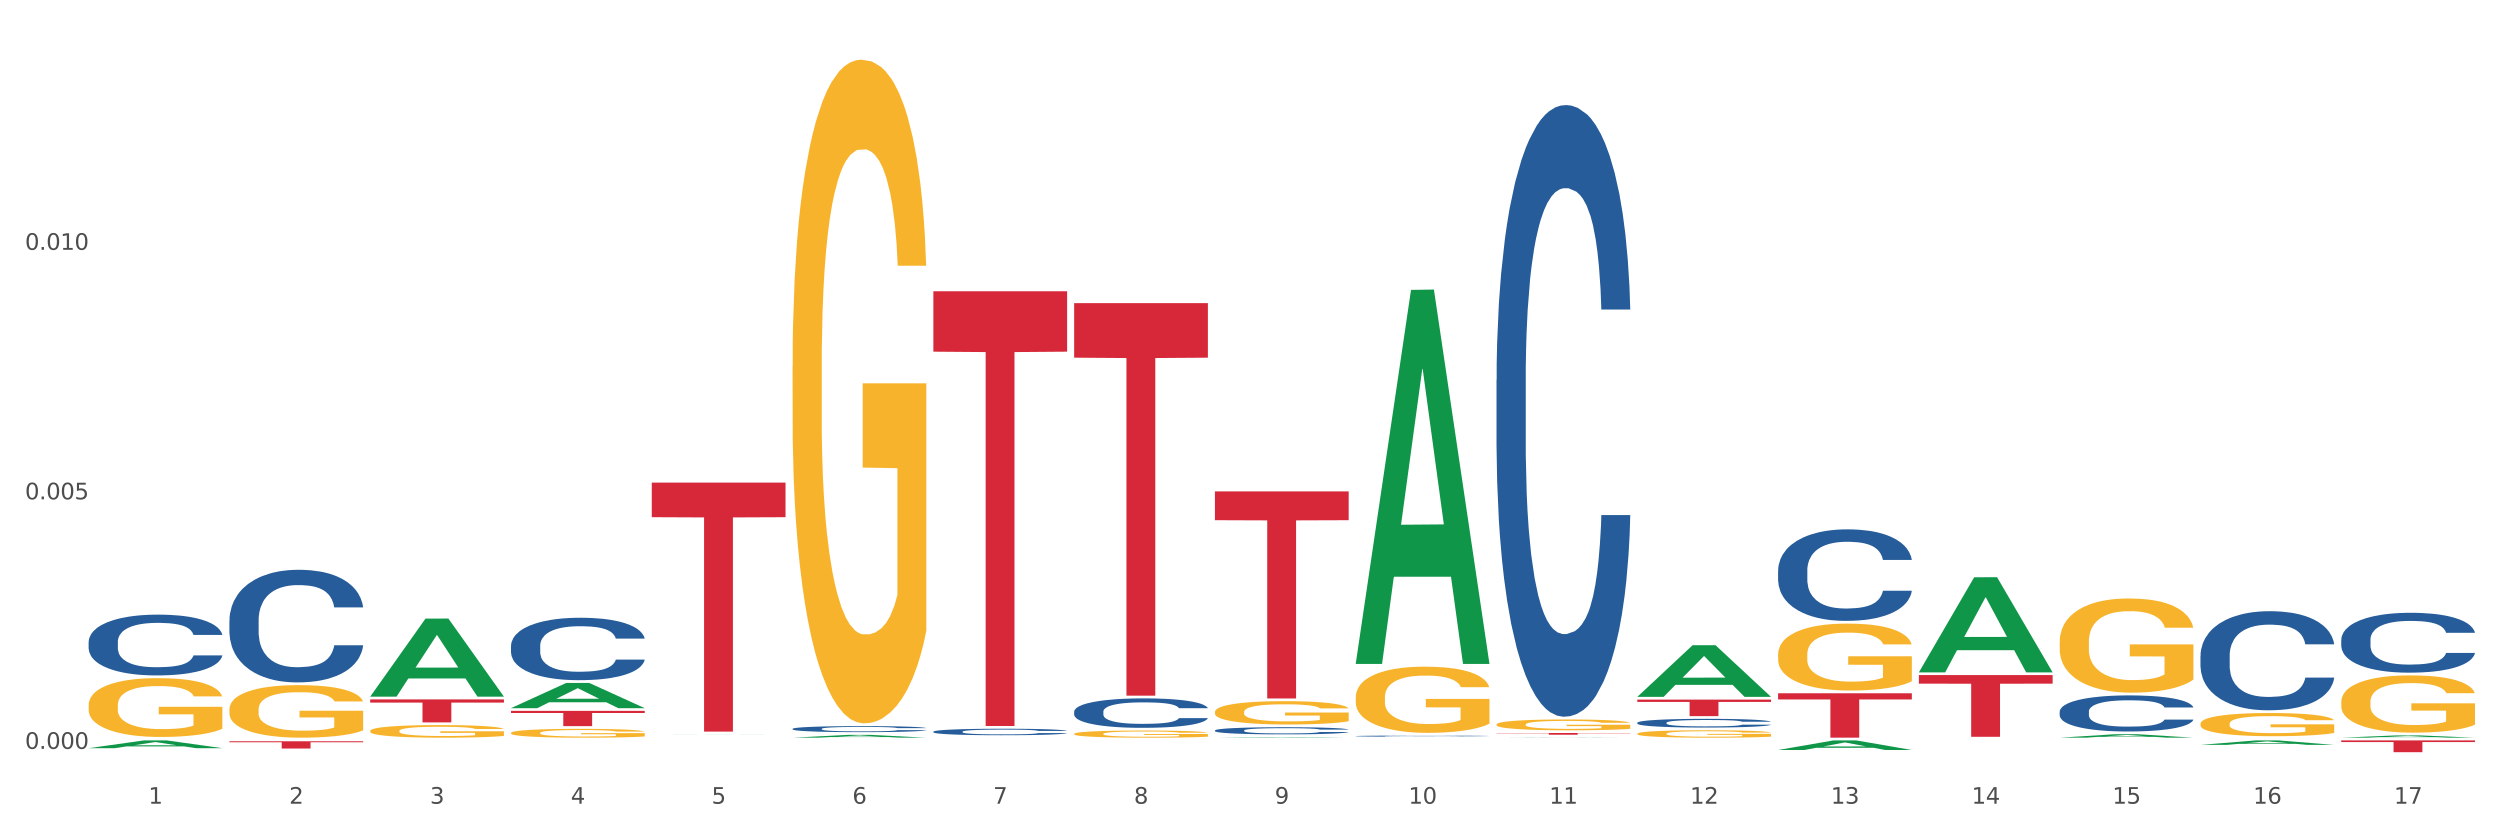 <?xml version="1.0" encoding="utf-8" standalone="no"?>
<!DOCTYPE svg PUBLIC "-//W3C//DTD SVG 1.1//EN"
  "http://www.w3.org/Graphics/SVG/1.1/DTD/svg11.dtd">
<svg xmlns:xlink="http://www.w3.org/1999/xlink" width="1080pt" height="360pt" viewBox="0 0 1080 360" xmlns="http://www.w3.org/2000/svg" version="1.1">
 <rect x="0" y="0" width="1080" height="360" fill="#333333" stroke="none"/>
 <defs>
  <style type="text/css">*{stroke-linejoin: round; stroke-linecap: butt}</style>
 </defs>
 <g id="figure_1">
  <g id="patch_1">
   <path d="M 0 360 
L 1080 360 
L 1080 0 
L 0 0 
z
" style="fill: #ffffff; stroke: #ffffff; stroke-linejoin: miter"/>
  </g>
  <g id="axes_1">
   <g id="matplotlib.axis_1">
    <g id="xtick_1">
     <g id="text_1">
      <!-- 1 -->
      <g style="fill: #4d4d4d" transform="translate(64.119 347.204) scale(0.096 -0.096)">
       <defs>
        <path id="DejaVuSans-31" d="M 794 531 
L 1825 531 
L 1825 4091 
L 703 3866 
L 703 4441 
L 1819 4666 
L 2450 4666 
L 2450 531 
L 3481 531 
L 3481 0 
L 794 0 
L 794 531 
z
" transform="scale(0.016)"/>
       </defs>
       <use xlink:href="#DejaVuSans-31"/>
      </g>
     </g>
    </g>
    <g id="xtick_2">
     <g id="text_2">
      <!-- 2 -->
      <g style="fill: #4d4d4d" transform="translate(124.94 347.204) scale(0.096 -0.096)">
       <defs>
        <path id="DejaVuSans-32" d="M 1228 531 
L 3431 531 
L 3431 0 
L 469 0 
L 469 531 
Q 828 903 1448 1529 
Q 2069 2156 2228 2338 
Q 2531 2678 2651 2914 
Q 2772 3150 2772 3378 
Q 2772 3750 2511 3984 
Q 2250 4219 1831 4219 
Q 1534 4219 1204 4116 
Q 875 4013 500 3803 
L 500 4441 
Q 881 4594 1212 4672 
Q 1544 4750 1819 4750 
Q 2544 4750 2975 4387 
Q 3406 4025 3406 3419 
Q 3406 3131 3298 2873 
Q 3191 2616 2906 2266 
Q 2828 2175 2409 1742 
Q 1991 1309 1228 531 
z
" transform="scale(0.016)"/>
       </defs>
       <use xlink:href="#DejaVuSans-32"/>
      </g>
     </g>
    </g>
    <g id="xtick_3">
     <g id="text_3">
      <!-- 3 -->
      <g style="fill: #4d4d4d" transform="translate(185.761 347.204) scale(0.096 -0.096)">
       <defs>
        <path id="DejaVuSans-33" d="M 2597 2516 
Q 3050 2419 3304 2112 
Q 3559 1806 3559 1356 
Q 3559 666 3084 287 
Q 2609 -91 1734 -91 
Q 1441 -91 1130 -33 
Q 819 25 488 141 
L 488 750 
Q 750 597 1062 519 
Q 1375 441 1716 441 
Q 2309 441 2620 675 
Q 2931 909 2931 1356 
Q 2931 1769 2642 2001 
Q 2353 2234 1838 2234 
L 1294 2234 
L 1294 2753 
L 1863 2753 
Q 2328 2753 2575 2939 
Q 2822 3125 2822 3475 
Q 2822 3834 2567 4026 
Q 2313 4219 1838 4219 
Q 1578 4219 1281 4162 
Q 984 4106 628 3988 
L 628 4550 
Q 988 4650 1302 4700 
Q 1616 4750 1894 4750 
Q 2613 4750 3031 4423 
Q 3450 4097 3450 3541 
Q 3450 3153 3228 2886 
Q 3006 2619 2597 2516 
z
" transform="scale(0.016)"/>
       </defs>
       <use xlink:href="#DejaVuSans-33"/>
      </g>
     </g>
    </g>
    <g id="xtick_4">
     <g id="text_4">
      <!-- 4 -->
      <g style="fill: #4d4d4d" transform="translate(246.582 347.204) scale(0.096 -0.096)">
       <defs>
        <path id="DejaVuSans-34" d="M 2419 4116 
L 825 1625 
L 2419 1625 
L 2419 4116 
z
M 2253 4666 
L 3047 4666 
L 3047 1625 
L 3713 1625 
L 3713 1100 
L 3047 1100 
L 3047 0 
L 2419 0 
L 2419 1100 
L 313 1100 
L 313 1709 
L 2253 4666 
z
" transform="scale(0.016)"/>
       </defs>
       <use xlink:href="#DejaVuSans-34"/>
      </g>
     </g>
    </g>
    <g id="xtick_5">
     <g id="text_5">
      <!-- 5 -->
      <g style="fill: #4d4d4d" transform="translate(307.403 347.204) scale(0.096 -0.096)">
       <defs>
        <path id="DejaVuSans-35" d="M 691 4666 
L 3169 4666 
L 3169 4134 
L 1269 4134 
L 1269 2991 
Q 1406 3038 1543 3061 
Q 1681 3084 1819 3084 
Q 2600 3084 3056 2656 
Q 3513 2228 3513 1497 
Q 3513 744 3044 326 
Q 2575 -91 1722 -91 
Q 1428 -91 1123 -41 
Q 819 9 494 109 
L 494 744 
Q 775 591 1075 516 
Q 1375 441 1709 441 
Q 2250 441 2565 725 
Q 2881 1009 2881 1497 
Q 2881 1984 2565 2268 
Q 2250 2553 1709 2553 
Q 1456 2553 1204 2497 
Q 953 2441 691 2322 
L 691 4666 
z
" transform="scale(0.016)"/>
       </defs>
       <use xlink:href="#DejaVuSans-35"/>
      </g>
     </g>
    </g>
    <g id="xtick_6">
     <g id="text_6">
      <!-- 6 -->
      <g style="fill: #4d4d4d" transform="translate(368.224 347.204) scale(0.096 -0.096)">
       <defs>
        <path id="DejaVuSans-36" d="M 2113 2584 
Q 1688 2584 1439 2293 
Q 1191 2003 1191 1497 
Q 1191 994 1439 701 
Q 1688 409 2113 409 
Q 2538 409 2786 701 
Q 3034 994 3034 1497 
Q 3034 2003 2786 2293 
Q 2538 2584 2113 2584 
z
M 3366 4563 
L 3366 3988 
Q 3128 4100 2886 4159 
Q 2644 4219 2406 4219 
Q 1781 4219 1451 3797 
Q 1122 3375 1075 2522 
Q 1259 2794 1537 2939 
Q 1816 3084 2150 3084 
Q 2853 3084 3261 2657 
Q 3669 2231 3669 1497 
Q 3669 778 3244 343 
Q 2819 -91 2113 -91 
Q 1303 -91 875 529 
Q 447 1150 447 2328 
Q 447 3434 972 4092 
Q 1497 4750 2381 4750 
Q 2619 4750 2861 4703 
Q 3103 4656 3366 4563 
z
" transform="scale(0.016)"/>
       </defs>
       <use xlink:href="#DejaVuSans-36"/>
      </g>
     </g>
    </g>
    <g id="xtick_7">
     <g id="text_7">
      <!-- 7 -->
      <g style="fill: #4d4d4d" transform="translate(429.045 347.204) scale(0.096 -0.096)">
       <defs>
        <path id="DejaVuSans-37" d="M 525 4666 
L 3525 4666 
L 3525 4397 
L 1831 0 
L 1172 0 
L 2766 4134 
L 525 4134 
L 525 4666 
z
" transform="scale(0.016)"/>
       </defs>
       <use xlink:href="#DejaVuSans-37"/>
      </g>
     </g>
    </g>
    <g id="xtick_8">
     <g id="text_8">
      <!-- 8 -->
      <g style="fill: #4d4d4d" transform="translate(489.866 347.204) scale(0.096 -0.096)">
       <defs>
        <path id="DejaVuSans-38" d="M 2034 2216 
Q 1584 2216 1326 1975 
Q 1069 1734 1069 1313 
Q 1069 891 1326 650 
Q 1584 409 2034 409 
Q 2484 409 2743 651 
Q 3003 894 3003 1313 
Q 3003 1734 2745 1975 
Q 2488 2216 2034 2216 
z
M 1403 2484 
Q 997 2584 770 2862 
Q 544 3141 544 3541 
Q 544 4100 942 4425 
Q 1341 4750 2034 4750 
Q 2731 4750 3128 4425 
Q 3525 4100 3525 3541 
Q 3525 3141 3298 2862 
Q 3072 2584 2669 2484 
Q 3125 2378 3379 2068 
Q 3634 1759 3634 1313 
Q 3634 634 3220 271 
Q 2806 -91 2034 -91 
Q 1263 -91 848 271 
Q 434 634 434 1313 
Q 434 1759 690 2068 
Q 947 2378 1403 2484 
z
M 1172 3481 
Q 1172 3119 1398 2916 
Q 1625 2713 2034 2713 
Q 2441 2713 2670 2916 
Q 2900 3119 2900 3481 
Q 2900 3844 2670 4047 
Q 2441 4250 2034 4250 
Q 1625 4250 1398 4047 
Q 1172 3844 1172 3481 
z
" transform="scale(0.016)"/>
       </defs>
       <use xlink:href="#DejaVuSans-38"/>
      </g>
     </g>
    </g>
    <g id="xtick_9">
     <g id="text_9">
      <!-- 9 -->
      <g style="fill: #4d4d4d" transform="translate(550.688 347.204) scale(0.096 -0.096)">
       <defs>
        <path id="DejaVuSans-39" d="M 703 97 
L 703 672 
Q 941 559 1184 500 
Q 1428 441 1663 441 
Q 2288 441 2617 861 
Q 2947 1281 2994 2138 
Q 2813 1869 2534 1725 
Q 2256 1581 1919 1581 
Q 1219 1581 811 2004 
Q 403 2428 403 3163 
Q 403 3881 828 4315 
Q 1253 4750 1959 4750 
Q 2769 4750 3195 4129 
Q 3622 3509 3622 2328 
Q 3622 1225 3098 567 
Q 2575 -91 1691 -91 
Q 1453 -91 1209 -44 
Q 966 3 703 97 
z
M 1959 2075 
Q 2384 2075 2632 2365 
Q 2881 2656 2881 3163 
Q 2881 3666 2632 3958 
Q 2384 4250 1959 4250 
Q 1534 4250 1286 3958 
Q 1038 3666 1038 3163 
Q 1038 2656 1286 2365 
Q 1534 2075 1959 2075 
z
" transform="scale(0.016)"/>
       </defs>
       <use xlink:href="#DejaVuSans-39"/>
      </g>
     </g>
    </g>
    <g id="xtick_10">
     <g id="text_10">
      <!-- 10 -->
      <g style="fill: #4d4d4d" transform="translate(608.455 347.204) scale(0.096 -0.096)">
       <defs>
        <path id="DejaVuSans-30" d="M 2034 4250 
Q 1547 4250 1301 3770 
Q 1056 3291 1056 2328 
Q 1056 1369 1301 889 
Q 1547 409 2034 409 
Q 2525 409 2770 889 
Q 3016 1369 3016 2328 
Q 3016 3291 2770 3770 
Q 2525 4250 2034 4250 
z
M 2034 4750 
Q 2819 4750 3233 4129 
Q 3647 3509 3647 2328 
Q 3647 1150 3233 529 
Q 2819 -91 2034 -91 
Q 1250 -91 836 529 
Q 422 1150 422 2328 
Q 422 3509 836 4129 
Q 1250 4750 2034 4750 
z
" transform="scale(0.016)"/>
       </defs>
       <use xlink:href="#DejaVuSans-31"/>
       <use xlink:href="#DejaVuSans-30" transform="translate(63.623 0)"/>
      </g>
     </g>
    </g>
    <g id="xtick_11">
     <g id="text_11">
      <!-- 11 -->
      <g style="fill: #4d4d4d" transform="translate(669.276 347.204) scale(0.096 -0.096)">
       <use xlink:href="#DejaVuSans-31"/>
       <use xlink:href="#DejaVuSans-31" transform="translate(63.623 0)"/>
      </g>
     </g>
    </g>
    <g id="xtick_12">
     <g id="text_12">
      <!-- 12 -->
      <g style="fill: #4d4d4d" transform="translate(730.097 347.204) scale(0.096 -0.096)">
       <use xlink:href="#DejaVuSans-31"/>
       <use xlink:href="#DejaVuSans-32" transform="translate(63.623 0)"/>
      </g>
     </g>
    </g>
    <g id="xtick_13">
     <g id="text_13">
      <!-- 13 -->
      <g style="fill: #4d4d4d" transform="translate(790.918 347.204) scale(0.096 -0.096)">
       <use xlink:href="#DejaVuSans-31"/>
       <use xlink:href="#DejaVuSans-33" transform="translate(63.623 0)"/>
      </g>
     </g>
    </g>
    <g id="xtick_14">
     <g id="text_14">
      <!-- 14 -->
      <g style="fill: #4d4d4d" transform="translate(851.739 347.204) scale(0.096 -0.096)">
       <use xlink:href="#DejaVuSans-31"/>
       <use xlink:href="#DejaVuSans-34" transform="translate(63.623 0)"/>
      </g>
     </g>
    </g>
    <g id="xtick_15">
     <g id="text_15">
      <!-- 15 -->
      <g style="fill: #4d4d4d" transform="translate(912.56 347.204) scale(0.096 -0.096)">
       <use xlink:href="#DejaVuSans-31"/>
       <use xlink:href="#DejaVuSans-35" transform="translate(63.623 0)"/>
      </g>
     </g>
    </g>
    <g id="xtick_16">
     <g id="text_16">
      <!-- 16 -->
      <g style="fill: #4d4d4d" transform="translate(973.381 347.204) scale(0.096 -0.096)">
       <use xlink:href="#DejaVuSans-31"/>
       <use xlink:href="#DejaVuSans-36" transform="translate(63.623 0)"/>
      </g>
     </g>
    </g>
    <g id="xtick_17">
     <g id="text_17">
      <!-- 17 -->
      <g style="fill: #4d4d4d" transform="translate(1034.202 347.204) scale(0.096 -0.096)">
       <use xlink:href="#DejaVuSans-31"/>
       <use xlink:href="#DejaVuSans-37" transform="translate(63.623 0)"/>
      </g>
     </g>
    </g>
    <g id="xtick_18"/>
    <g id="xtick_19"/>
    <g id="xtick_20"/>
    <g id="xtick_21"/>
    <g id="xtick_22"/>
    <g id="xtick_23"/>
    <g id="xtick_24"/>
    <g id="xtick_25"/>
    <g id="xtick_26"/>
    <g id="xtick_27"/>
    <g id="xtick_28"/>
    <g id="xtick_29"/>
    <g id="xtick_30"/>
    <g id="xtick_31"/>
    <g id="xtick_32"/>
    <g id="xtick_33"/>
   </g>
   <g id="matplotlib.axis_2">
    <g id="ytick_1">
     <g id="text_18">
      <!-- 0.000 -->
      <g style="fill: #4d4d4d" transform="translate(10.8 323.506) scale(0.096 -0.096)">
       <defs>
        <path id="DejaVuSans-2e" d="M 684 794 
L 1344 794 
L 1344 0 
L 684 0 
L 684 794 
z
" transform="scale(0.016)"/>
       </defs>
       <use xlink:href="#DejaVuSans-30"/>
       <use xlink:href="#DejaVuSans-2e" transform="translate(63.623 0)"/>
       <use xlink:href="#DejaVuSans-30" transform="translate(95.41 0)"/>
       <use xlink:href="#DejaVuSans-30" transform="translate(159.033 0)"/>
       <use xlink:href="#DejaVuSans-30" transform="translate(222.656 0)"/>
      </g>
     </g>
    </g>
    <g id="ytick_2">
     <g id="text_19">
      <!-- 0.005 -->
      <g style="fill: #4d4d4d" transform="translate(10.8 215.715) scale(0.096 -0.096)">
       <use xlink:href="#DejaVuSans-30"/>
       <use xlink:href="#DejaVuSans-2e" transform="translate(63.623 0)"/>
       <use xlink:href="#DejaVuSans-30" transform="translate(95.41 0)"/>
       <use xlink:href="#DejaVuSans-30" transform="translate(159.033 0)"/>
       <use xlink:href="#DejaVuSans-35" transform="translate(222.656 0)"/>
      </g>
     </g>
    </g>
    <g id="ytick_3">
     <g id="text_20">
      <!-- 0.010 -->
      <g style="fill: #4d4d4d" transform="translate(10.8 107.924) scale(0.096 -0.096)">
       <use xlink:href="#DejaVuSans-30"/>
       <use xlink:href="#DejaVuSans-2e" transform="translate(63.623 0)"/>
       <use xlink:href="#DejaVuSans-30" transform="translate(95.41 0)"/>
       <use xlink:href="#DejaVuSans-31" transform="translate(159.033 0)"/>
       <use xlink:href="#DejaVuSans-30" transform="translate(222.656 0)"/>
      </g>
     </g>
    </g>
    <g id="ytick_4"/>
    <g id="ytick_5"/>
    <g id="ytick_6"/>
   </g>
   <g id="PolyCollection_1">
    <path d="M 38.283 323.205 
L 38.343 323.202 
L 62.169 319.862 
L 72.058 319.859 
L 96.063 323.212 
L 84.626 323.212 
L 79.444 322.431 
L 54.843 322.431 
L 54.664 322.443 
L 49.66 323.212 
L 38.283 323.212 
L 38.283 323.205 
L 57.94 321.965 
L 76.346 321.962 
L 67.233 320.574 
L 67.113 320.567 
L 66.994 320.577 
L 57.881 321.962 
L 57.94 321.965 
L 38.283 323.205 
z
" clip-path="url(#pc0de539296)" style="fill: #109648"/>
    <path d="M 159.925 300.905 
L 159.985 300.873 
L 183.811 267.245 
L 193.7 267.213 
L 217.705 300.968 
L 206.268 300.968 
L 201.086 293.108 
L 176.485 293.108 
L 176.306 293.235 
L 171.302 300.968 
L 159.925 300.968 
L 159.925 300.905 
L 179.582 288.417 
L 197.988 288.385 
L 188.875 274.408 
L 188.756 274.345 
L 188.636 274.44 
L 179.523 288.385 
L 179.582 288.417 
L 159.925 300.905 
z
" clip-path="url(#pc0de539296)" style="fill: #109648"/>
    <path d="M 646.494 318.682 
L 646.553 318.682 
L 670.38 318.578 
L 680.268 318.578 
L 704.274 318.683 
L 692.837 318.683 
L 687.654 318.658 
L 663.053 318.658 
L 662.875 318.659 
L 657.871 318.683 
L 646.494 318.683 
L 646.494 318.682 
L 666.151 318.644 
L 684.557 318.643 
L 675.443 318.6 
L 675.324 318.6 
L 675.205 318.6 
L 666.091 318.643 
L 666.151 318.644 
L 646.494 318.682 
z
" clip-path="url(#pc0de539296)" style="fill: #109648"/>
    <path d="M 585.673 286.523 
L 585.732 286.371 
L 609.559 125.235 
L 619.447 125.083 
L 643.453 286.826 
L 632.016 286.826 
L 626.833 249.162 
L 602.232 249.162 
L 602.053 249.77 
L 597.05 286.826 
L 585.673 286.826 
L 585.673 286.523 
L 605.33 226.685 
L 623.736 226.533 
L 614.622 159.558 
L 614.503 159.254 
L 614.384 159.71 
L 605.27 226.533 
L 605.33 226.685 
L 585.673 286.523 
z
" clip-path="url(#pc0de539296)" style="fill: #109648"/>
    <path d="M 342.388 318.68 
L 342.448 318.679 
L 366.275 317.466 
L 376.163 317.465 
L 400.168 318.683 
L 388.731 318.683 
L 383.549 318.399 
L 358.948 318.399 
L 358.769 318.404 
L 353.766 318.683 
L 342.388 318.683 
L 342.388 318.68 
L 362.045 318.23 
L 380.452 318.229 
L 371.338 317.724 
L 371.219 317.722 
L 371.1 317.725 
L 361.986 318.229 
L 362.045 318.23 
L 342.388 318.68 
z
" clip-path="url(#pc0de539296)" style="fill: #109648"/>
    <path d="M 524.851 318.682 
L 524.911 318.682 
L 548.738 318.422 
L 558.626 318.422 
L 582.632 318.683 
L 571.195 318.683 
L 566.012 318.622 
L 541.411 318.622 
L 541.232 318.623 
L 536.229 318.683 
L 524.851 318.683 
L 524.851 318.682 
L 544.509 318.586 
L 562.915 318.585 
L 553.801 318.477 
L 553.682 318.477 
L 553.563 318.478 
L 544.449 318.585 
L 544.509 318.586 
L 524.851 318.682 
z
" clip-path="url(#pc0de539296)" style="fill: #109648"/>
    <path d="M 220.746 305.908 
L 220.806 305.898 
L 244.633 295.024 
L 254.521 295.014 
L 278.526 305.929 
L 267.089 305.929 
L 261.907 303.387 
L 237.306 303.387 
L 237.127 303.428 
L 232.123 305.929 
L 220.746 305.929 
L 220.746 305.908 
L 240.403 301.87 
L 258.81 301.86 
L 249.696 297.34 
L 249.577 297.32 
L 249.457 297.35 
L 240.344 301.86 
L 240.403 301.87 
L 220.746 305.908 
z
" clip-path="url(#pc0de539296)" style="fill: #109648"/>
    <path d="M 281.567 317.265 
L 281.627 317.265 
L 305.454 317.217 
L 315.342 317.217 
L 339.347 317.265 
L 327.91 317.265 
L 322.728 317.254 
L 298.127 317.254 
L 297.948 317.254 
L 292.945 317.265 
L 281.567 317.265 
L 281.567 317.265 
L 301.224 317.248 
L 319.631 317.247 
L 310.517 317.228 
L 310.398 317.227 
L 310.279 317.228 
L 301.165 317.247 
L 301.224 317.248 
L 281.567 317.265 
z
" clip-path="url(#pc0de539296)" style="fill: #109648"/>
    <path d="M 707.315 302.23 
L 765.095 302.23 
L 765.095 303.221 
L 742.366 303.227 
L 742.366 309.359 
L 729.906 309.359 
L 729.906 303.227 
L 707.315 303.221 
L 707.315 302.237 
L 707.315 302.23 
z
" clip-path="url(#pc0de539296)" style="fill: #d62839"/>
    <path d="M 768.136 299.497 
L 825.916 299.497 
L 825.916 302.163 
L 803.187 302.181 
L 803.187 318.683 
L 790.727 318.683 
L 790.727 302.181 
L 768.136 302.163 
L 768.136 299.515 
L 768.136 299.497 
z
" clip-path="url(#pc0de539296)" style="fill: #d62839"/>
    <path d="M 281.567 208.477 
L 339.347 208.477 
L 339.347 223.425 
L 316.619 223.526 
L 316.619 316.041 
L 304.159 316.041 
L 304.159 223.526 
L 281.567 223.425 
L 281.567 208.578 
L 281.567 208.477 
z
" clip-path="url(#pc0de539296)" style="fill: #d62839"/>
    <path d="M 220.746 307.105 
L 278.526 307.105 
L 278.526 308.02 
L 255.798 308.026 
L 255.798 313.688 
L 243.338 313.688 
L 243.338 308.026 
L 220.746 308.02 
L 220.746 307.111 
L 220.746 307.105 
z
" clip-path="url(#pc0de539296)" style="fill: #d62839"/>
    <path d="M 889.778 318.68 
L 889.837 318.678 
L 913.664 317.181 
L 923.552 317.18 
L 947.558 318.683 
L 936.121 318.683 
L 930.939 318.333 
L 906.337 318.333 
L 906.159 318.338 
L 901.155 318.683 
L 889.778 318.683 
L 889.778 318.68 
L 909.435 318.124 
L 927.841 318.122 
L 918.727 317.5 
L 918.608 317.497 
L 918.489 317.501 
L 909.375 318.122 
L 909.435 318.124 
L 889.778 318.68 
z
" clip-path="url(#pc0de539296)" style="fill: #109648"/>
    <path d="M 828.957 290.387 
L 829.016 290.348 
L 852.843 249.382 
L 862.731 249.343 
L 886.737 290.464 
L 875.3 290.464 
L 870.118 280.889 
L 845.516 280.889 
L 845.338 281.043 
L 840.334 290.464 
L 828.957 290.464 
L 828.957 290.387 
L 848.614 275.174 
L 867.02 275.135 
L 857.906 258.108 
L 857.787 258.031 
L 857.668 258.146 
L 848.554 275.135 
L 848.614 275.174 
L 828.957 290.387 
z
" clip-path="url(#pc0de539296)" style="fill: #109648"/>
    <path d="M 768.136 323.995 
L 768.195 323.991 
L 792.022 319.863 
L 801.91 319.859 
L 825.916 324.002 
L 814.479 324.002 
L 809.297 323.038 
L 784.695 323.038 
L 784.517 323.053 
L 779.513 324.002 
L 768.136 324.002 
L 768.136 323.995 
L 787.793 322.462 
L 806.199 322.458 
L 797.085 320.742 
L 796.966 320.734 
L 796.847 320.746 
L 787.733 322.458 
L 787.793 322.462 
L 768.136 323.995 
z
" clip-path="url(#pc0de539296)" style="fill: #109648"/>
    <path d="M 707.315 301.012 
L 707.374 300.991 
L 731.201 278.738 
L 741.089 278.717 
L 765.095 301.053 
L 753.658 301.053 
L 748.475 295.852 
L 723.874 295.852 
L 723.696 295.936 
L 718.692 301.053 
L 707.315 301.053 
L 707.315 301.012 
L 726.972 292.748 
L 745.378 292.727 
L 736.264 283.478 
L 736.145 283.436 
L 736.026 283.499 
L 726.912 292.727 
L 726.972 292.748 
L 707.315 301.012 
z
" clip-path="url(#pc0de539296)" style="fill: #109648"/>
    <path d="M 1011.42 276.346 
L 1011.488 276.322 
L 1011.488 275.661 
L 1011.693 274.763 
L 1012.444 273.109 
L 1013.401 271.857 
L 1015.04 270.392 
L 1015.928 269.778 
L 1017.089 269.093 
L 1019.479 267.983 
L 1022.211 267.038 
L 1024.123 266.518 
L 1025.558 266.187 
L 1028.768 265.597 
L 1030.612 265.337 
L 1032.524 265.124 
L 1034.163 264.982 
L 1036.895 264.817 
L 1039.081 264.746 
L 1041.608 264.722 
L 1043.725 264.746 
L 1046.525 264.841 
L 1050.623 265.124 
L 1052.194 265.289 
L 1054.311 265.573 
L 1056.497 265.951 
L 1058.272 266.329 
L 1060.321 266.872 
L 1062.439 267.581 
L 1064.487 268.479 
L 1065.922 269.306 
L 1067.083 270.18 
L 1068.107 271.243 
L 1068.859 272.401 
L 1069.2 273.369 
L 1056.701 273.369 
L 1056.36 272.495 
L 1055.677 271.55 
L 1054.994 270.912 
L 1054.243 270.392 
L 1053.082 269.802 
L 1052.057 269.424 
L 1050.35 268.975 
L 1048.779 268.691 
L 1047.481 268.526 
L 1045.91 268.384 
L 1042.564 268.243 
L 1040.173 268.243 
L 1038.671 268.29 
L 1036.827 268.408 
L 1035.256 268.573 
L 1033.412 268.857 
L 1031.978 269.164 
L 1030.543 269.566 
L 1029.724 269.849 
L 1028.494 270.369 
L 1027.675 270.794 
L 1026.582 271.527 
L 1025.967 272.046 
L 1024.875 273.393 
L 1024.397 274.385 
L 1024.192 275.07 
L 1024.055 275.826 
L 1024.055 279.512 
L 1024.465 281.166 
L 1024.806 281.874 
L 1025.353 282.678 
L 1026.377 283.717 
L 1027.88 284.733 
L 1029.451 285.466 
L 1030.748 285.914 
L 1031.978 286.245 
L 1033.207 286.505 
L 1034.71 286.741 
L 1035.939 286.883 
L 1037.783 287.025 
L 1039.969 287.096 
L 1041.676 287.096 
L 1045.159 286.978 
L 1046.73 286.859 
L 1048.233 286.694 
L 1049.872 286.434 
L 1051.169 286.151 
L 1051.921 285.938 
L 1053.15 285.489 
L 1054.106 285.017 
L 1054.926 284.473 
L 1055.472 284.001 
L 1056.087 283.292 
L 1056.565 282.489 
L 1056.701 282.063 
L 1069.2 282.063 
L 1068.927 282.914 
L 1068.449 283.741 
L 1067.493 284.851 
L 1066.741 285.489 
L 1065.58 286.269 
L 1064.351 286.93 
L 1062.643 287.663 
L 1061.073 288.206 
L 1059.433 288.679 
L 1057.658 289.104 
L 1054.448 289.694 
L 1053.287 289.86 
L 1050.828 290.143 
L 1048.916 290.309 
L 1046.115 290.474 
L 1043.247 290.569 
L 1040.242 290.592 
L 1037.578 290.545 
L 1034.641 290.403 
L 1032.797 290.261 
L 1030.748 290.049 
L 1028.358 289.718 
L 1026.104 289.316 
L 1023.987 288.844 
L 1022.006 288.301 
L 1020.162 287.686 
L 1017.772 286.67 
L 1015.996 285.678 
L 1014.698 284.757 
L 1013.81 283.977 
L 1012.923 282.985 
L 1012.444 282.3 
L 1011.693 280.646 
L 1011.42 279.11 
L 1011.42 276.346 
z
" clip-path="url(#pc0de539296)" style="fill: #255c99"/>
    <path d="M 950.599 283.274 
L 950.667 283.235 
L 950.667 282.14 
L 950.872 280.654 
L 951.623 277.917 
L 952.58 275.845 
L 954.219 273.421 
L 955.107 272.404 
L 956.268 271.27 
L 958.658 269.433 
L 961.39 267.869 
L 963.302 267.008 
L 964.737 266.461 
L 967.947 265.483 
L 969.791 265.053 
L 971.703 264.701 
L 973.342 264.467 
L 976.074 264.193 
L 978.26 264.076 
L 980.787 264.037 
L 982.904 264.076 
L 985.704 264.232 
L 989.802 264.701 
L 991.373 264.975 
L 993.49 265.444 
L 995.676 266.07 
L 997.451 266.696 
L 999.5 267.595 
L 1001.617 268.768 
L 1003.666 270.254 
L 1005.101 271.622 
L 1006.262 273.069 
L 1007.286 274.828 
L 1008.037 276.744 
L 1008.379 278.347 
L 995.88 278.347 
L 995.539 276.901 
L 994.856 275.337 
L 994.173 274.281 
L 993.422 273.421 
L 992.261 272.443 
L 991.236 271.818 
L 989.529 271.075 
L 987.958 270.606 
L 986.66 270.332 
L 985.089 270.097 
L 981.743 269.863 
L 979.352 269.863 
L 977.85 269.941 
L 976.006 270.136 
L 974.435 270.41 
L 972.591 270.879 
L 971.157 271.388 
L 969.722 272.052 
L 968.903 272.521 
L 967.673 273.382 
L 966.854 274.085 
L 965.761 275.298 
L 965.146 276.158 
L 964.054 278.386 
L 963.576 280.029 
L 963.371 281.163 
L 963.234 282.414 
L 963.234 288.513 
L 963.644 291.25 
L 963.985 292.423 
L 964.532 293.753 
L 965.556 295.473 
L 967.059 297.155 
L 968.63 298.367 
L 969.927 299.11 
L 971.157 299.657 
L 972.386 300.087 
L 973.889 300.478 
L 975.118 300.713 
L 976.962 300.947 
L 979.147 301.065 
L 980.855 301.065 
L 984.338 300.869 
L 985.909 300.674 
L 987.411 300.4 
L 989.051 299.97 
L 990.348 299.501 
L 991.1 299.149 
L 992.329 298.406 
L 993.285 297.624 
L 994.105 296.724 
L 994.651 295.942 
L 995.266 294.769 
L 995.744 293.44 
L 995.88 292.736 
L 1008.379 292.736 
L 1008.106 294.144 
L 1007.628 295.512 
L 1006.671 297.35 
L 1005.92 298.406 
L 1004.759 299.696 
L 1003.53 300.791 
L 1001.822 302.003 
L 1000.251 302.902 
L 998.612 303.684 
L 996.837 304.388 
L 993.627 305.366 
L 992.466 305.639 
L 990.007 306.108 
L 988.094 306.382 
L 985.294 306.656 
L 982.426 306.812 
L 979.421 306.851 
L 976.757 306.773 
L 973.82 306.539 
L 971.976 306.304 
L 969.927 305.952 
L 967.537 305.405 
L 965.283 304.74 
L 963.166 303.958 
L 961.185 303.059 
L 959.341 302.042 
L 956.951 300.361 
L 955.175 298.719 
L 953.877 297.194 
L 952.989 295.903 
L 952.101 294.261 
L 951.623 293.127 
L 950.872 290.39 
L 950.599 287.849 
L 950.599 283.274 
z
" clip-path="url(#pc0de539296)" style="fill: #255c99"/>
    <path d="M 889.778 307.419 
L 889.846 307.405 
L 889.846 307.006 
L 890.051 306.465 
L 890.802 305.469 
L 891.759 304.714 
L 893.398 303.832 
L 894.286 303.461 
L 895.447 303.049 
L 897.837 302.379 
L 900.569 301.81 
L 902.481 301.497 
L 903.916 301.298 
L 907.126 300.942 
L 908.97 300.785 
L 910.882 300.657 
L 912.521 300.572 
L 915.253 300.472 
L 917.439 300.429 
L 919.966 300.415 
L 922.083 300.429 
L 924.883 300.486 
L 928.981 300.657 
L 930.552 300.757 
L 932.669 300.927 
L 934.854 301.155 
L 936.63 301.383 
L 938.679 301.71 
L 940.796 302.137 
L 942.845 302.678 
L 944.28 303.177 
L 945.441 303.703 
L 946.465 304.344 
L 947.216 305.042 
L 947.558 305.625 
L 935.059 305.625 
L 934.718 305.099 
L 934.035 304.529 
L 933.352 304.145 
L 932.601 303.832 
L 931.44 303.476 
L 930.415 303.248 
L 928.708 302.977 
L 927.137 302.807 
L 925.839 302.707 
L 924.268 302.621 
L 920.922 302.536 
L 918.531 302.536 
L 917.029 302.565 
L 915.185 302.636 
L 913.614 302.735 
L 911.77 302.906 
L 910.336 303.091 
L 908.901 303.333 
L 908.082 303.504 
L 906.852 303.817 
L 906.033 304.074 
L 904.94 304.515 
L 904.325 304.828 
L 903.233 305.639 
L 902.754 306.237 
L 902.55 306.65 
L 902.413 307.106 
L 902.413 309.327 
L 902.823 310.323 
L 903.164 310.75 
L 903.711 311.234 
L 904.735 311.861 
L 906.238 312.473 
L 907.809 312.914 
L 909.106 313.185 
L 910.336 313.384 
L 911.565 313.54 
L 913.067 313.683 
L 914.297 313.768 
L 916.141 313.854 
L 918.326 313.896 
L 920.034 313.896 
L 923.517 313.825 
L 925.088 313.754 
L 926.59 313.654 
L 928.23 313.498 
L 929.527 313.327 
L 930.279 313.199 
L 931.508 312.928 
L 932.464 312.644 
L 933.284 312.316 
L 933.83 312.031 
L 934.445 311.604 
L 934.923 311.12 
L 935.059 310.864 
L 947.558 310.864 
L 947.285 311.377 
L 946.807 311.875 
L 945.85 312.544 
L 945.099 312.928 
L 943.938 313.398 
L 942.709 313.797 
L 941.001 314.238 
L 939.43 314.565 
L 937.791 314.85 
L 936.016 315.106 
L 932.806 315.462 
L 931.644 315.562 
L 929.186 315.733 
L 927.273 315.832 
L 924.473 315.932 
L 921.605 315.989 
L 918.6 316.003 
L 915.936 315.975 
L 912.999 315.889 
L 911.155 315.804 
L 909.106 315.676 
L 906.716 315.476 
L 904.462 315.234 
L 902.345 314.95 
L 900.364 314.622 
L 898.52 314.252 
L 896.13 313.64 
L 894.354 313.042 
L 893.056 312.487 
L 892.168 312.017 
L 891.28 311.419 
L 890.802 311.006 
L 890.051 310.01 
L 889.778 309.085 
L 889.778 307.419 
z
" clip-path="url(#pc0de539296)" style="fill: #255c99"/>
    <path d="M 768.136 246.446 
L 768.204 246.41 
L 768.204 245.399 
L 768.409 244.027 
L 769.16 241.499 
L 770.116 239.585 
L 771.756 237.346 
L 772.643 236.407 
L 773.804 235.36 
L 776.195 233.663 
L 778.927 232.219 
L 780.839 231.424 
L 782.273 230.919 
L 785.483 230.016 
L 787.327 229.619 
L 789.24 229.294 
L 790.879 229.077 
L 793.611 228.824 
L 795.796 228.716 
L 798.323 228.68 
L 800.441 228.716 
L 803.241 228.86 
L 807.339 229.294 
L 808.91 229.546 
L 811.027 229.98 
L 813.212 230.558 
L 814.988 231.135 
L 817.037 231.966 
L 819.154 233.049 
L 821.203 234.421 
L 822.637 235.685 
L 823.799 237.021 
L 824.823 238.646 
L 825.574 240.416 
L 825.916 241.896 
L 813.417 241.896 
L 813.076 240.56 
L 812.393 239.116 
L 811.71 238.141 
L 810.959 237.346 
L 809.797 236.443 
L 808.773 235.866 
L 807.066 235.18 
L 805.495 234.746 
L 804.197 234.494 
L 802.626 234.277 
L 799.28 234.06 
L 796.889 234.06 
L 795.387 234.132 
L 793.543 234.313 
L 791.972 234.566 
L 790.128 234.999 
L 788.693 235.469 
L 787.259 236.082 
L 786.44 236.516 
L 785.21 237.31 
L 784.391 237.96 
L 783.298 239.08 
L 782.683 239.874 
L 781.59 241.932 
L 781.112 243.449 
L 780.907 244.496 
L 780.771 245.652 
L 780.771 251.285 
L 781.181 253.812 
L 781.522 254.896 
L 782.069 256.123 
L 783.093 257.712 
L 784.596 259.265 
L 786.166 260.384 
L 787.464 261.07 
L 788.693 261.576 
L 789.923 261.973 
L 791.425 262.334 
L 792.655 262.551 
L 794.499 262.768 
L 796.684 262.876 
L 798.392 262.876 
L 801.875 262.695 
L 803.446 262.515 
L 804.948 262.262 
L 806.587 261.865 
L 807.885 261.432 
L 808.636 261.107 
L 809.866 260.421 
L 810.822 259.698 
L 811.641 258.868 
L 812.188 258.146 
L 812.803 257.062 
L 813.281 255.835 
L 813.417 255.185 
L 825.916 255.185 
L 825.643 256.485 
L 825.164 257.748 
L 824.208 259.446 
L 823.457 260.421 
L 822.296 261.612 
L 821.067 262.623 
L 819.359 263.743 
L 817.788 264.573 
L 816.149 265.295 
L 814.373 265.945 
L 811.163 266.848 
L 810.002 267.101 
L 807.544 267.534 
L 805.631 267.787 
L 802.831 268.04 
L 799.963 268.184 
L 796.957 268.22 
L 794.294 268.148 
L 791.357 267.931 
L 789.513 267.715 
L 787.464 267.39 
L 785.074 266.884 
L 782.82 266.27 
L 780.703 265.548 
L 778.722 264.718 
L 776.878 263.779 
L 774.487 262.226 
L 772.712 260.709 
L 771.414 259.301 
L 770.526 258.109 
L 769.638 256.593 
L 769.16 255.546 
L 768.409 253.018 
L 768.136 250.671 
L 768.136 246.446 
z
" clip-path="url(#pc0de539296)" style="fill: #255c99"/>
    <path d="M 707.315 312.227 
L 707.383 312.223 
L 707.383 312.127 
L 707.588 311.996 
L 708.339 311.756 
L 709.295 311.574 
L 710.934 311.361 
L 711.822 311.271 
L 712.983 311.172 
L 715.374 311.01 
L 718.106 310.873 
L 720.018 310.797 
L 721.452 310.749 
L 724.662 310.663 
L 726.506 310.625 
L 728.419 310.594 
L 730.058 310.574 
L 732.79 310.55 
L 734.975 310.539 
L 737.502 310.536 
L 739.62 310.539 
L 742.42 310.553 
L 746.518 310.594 
L 748.089 310.618 
L 750.206 310.66 
L 752.391 310.715 
L 754.167 310.77 
L 756.216 310.849 
L 758.333 310.952 
L 760.382 311.082 
L 761.816 311.203 
L 762.977 311.33 
L 764.002 311.484 
L 764.753 311.653 
L 765.095 311.794 
L 752.596 311.794 
L 752.255 311.667 
L 751.572 311.529 
L 750.889 311.436 
L 750.137 311.361 
L 748.976 311.275 
L 747.952 311.22 
L 746.244 311.154 
L 744.674 311.113 
L 743.376 311.089 
L 741.805 311.069 
L 738.459 311.048 
L 736.068 311.048 
L 734.566 311.055 
L 732.721 311.072 
L 731.151 311.096 
L 729.307 311.137 
L 727.872 311.182 
L 726.438 311.24 
L 725.619 311.282 
L 724.389 311.357 
L 723.57 311.419 
L 722.477 311.526 
L 721.862 311.601 
L 720.769 311.797 
L 720.291 311.941 
L 720.086 312.041 
L 719.95 312.151 
L 719.95 312.687 
L 720.36 312.928 
L 720.701 313.031 
L 721.247 313.148 
L 722.272 313.299 
L 723.774 313.447 
L 725.345 313.553 
L 726.643 313.619 
L 727.872 313.667 
L 729.102 313.704 
L 730.604 313.739 
L 731.834 313.759 
L 733.678 313.78 
L 735.863 313.79 
L 737.571 313.79 
L 741.054 313.773 
L 742.625 313.756 
L 744.127 313.732 
L 745.766 313.694 
L 747.064 313.653 
L 747.815 313.622 
L 749.045 313.557 
L 750.001 313.488 
L 750.82 313.409 
L 751.367 313.34 
L 751.981 313.237 
L 752.46 313.12 
L 752.596 313.058 
L 765.095 313.058 
L 764.821 313.182 
L 764.343 313.302 
L 763.387 313.464 
L 762.636 313.557 
L 761.475 313.67 
L 760.246 313.766 
L 758.538 313.873 
L 756.967 313.952 
L 755.328 314.021 
L 753.552 314.083 
L 750.342 314.168 
L 749.181 314.193 
L 746.723 314.234 
L 744.81 314.258 
L 742.01 314.282 
L 739.141 314.296 
L 736.136 314.299 
L 733.473 314.292 
L 730.536 314.272 
L 728.692 314.251 
L 726.643 314.22 
L 724.253 314.172 
L 721.999 314.113 
L 719.881 314.045 
L 717.901 313.966 
L 716.057 313.876 
L 713.666 313.729 
L 711.891 313.584 
L 710.593 313.45 
L 709.705 313.337 
L 708.817 313.192 
L 708.339 313.093 
L 707.588 312.852 
L 707.315 312.629 
L 707.315 312.227 
z
" clip-path="url(#pc0de539296)" style="fill: #255c99"/>
    <path d="M 646.494 164.116 
L 646.562 163.875 
L 646.562 157.118 
L 646.767 147.948 
L 647.518 131.055 
L 648.474 118.265 
L 650.113 103.302 
L 651.001 97.028 
L 652.162 90.03 
L 654.553 78.687 
L 657.285 69.034 
L 659.197 63.725 
L 660.631 60.347 
L 663.841 54.314 
L 665.685 51.659 
L 667.598 49.487 
L 669.237 48.039 
L 671.969 46.35 
L 674.154 45.626 
L 676.681 45.385 
L 678.799 45.626 
L 681.599 46.591 
L 685.697 49.487 
L 687.267 51.176 
L 689.385 54.072 
L 691.57 57.933 
L 693.346 61.795 
L 695.395 67.345 
L 697.512 74.585 
L 699.561 83.755 
L 700.995 92.202 
L 702.156 101.131 
L 703.181 111.99 
L 703.932 123.815 
L 704.274 133.709 
L 691.775 133.709 
L 691.434 124.78 
L 690.751 115.127 
L 690.068 108.612 
L 689.316 103.302 
L 688.155 97.269 
L 687.131 93.408 
L 685.423 88.823 
L 683.853 85.927 
L 682.555 84.238 
L 680.984 82.79 
L 677.637 81.342 
L 675.247 81.342 
L 673.744 81.825 
L 671.9 83.031 
L 670.33 84.72 
L 668.486 87.616 
L 667.051 90.754 
L 665.617 94.856 
L 664.797 97.752 
L 663.568 103.061 
L 662.749 107.405 
L 661.656 114.886 
L 661.041 120.195 
L 659.948 133.951 
L 659.47 144.086 
L 659.265 151.085 
L 659.129 158.807 
L 659.129 196.454 
L 659.539 213.347 
L 659.88 220.586 
L 660.426 228.791 
L 661.451 239.41 
L 662.953 249.787 
L 664.524 257.268 
L 665.822 261.853 
L 667.051 265.231 
L 668.281 267.886 
L 669.783 270.299 
L 671.013 271.747 
L 672.857 273.195 
L 675.042 273.919 
L 676.75 273.919 
L 680.233 272.712 
L 681.804 271.506 
L 683.306 269.817 
L 684.945 267.162 
L 686.243 264.266 
L 686.994 262.094 
L 688.224 257.509 
L 689.18 252.682 
L 689.999 247.132 
L 690.546 242.306 
L 691.16 235.066 
L 691.639 226.861 
L 691.775 222.517 
L 704.274 222.517 
L 704 231.205 
L 703.522 239.651 
L 702.566 250.993 
L 701.815 257.509 
L 700.654 265.473 
L 699.424 272.23 
L 697.717 279.711 
L 696.146 285.261 
L 694.507 290.088 
L 692.731 294.432 
L 689.521 300.465 
L 688.36 302.154 
L 685.901 305.05 
L 683.989 306.739 
L 681.189 308.429 
L 678.32 309.394 
L 675.315 309.635 
L 672.652 309.152 
L 669.715 307.705 
L 667.871 306.257 
L 665.822 304.085 
L 663.431 300.706 
L 661.178 296.604 
L 659.06 291.777 
L 657.08 286.227 
L 655.236 279.952 
L 652.845 269.575 
L 651.07 259.44 
L 649.772 250.028 
L 648.884 242.064 
L 647.996 231.929 
L 647.518 224.93 
L 646.767 208.037 
L 646.494 192.351 
L 646.494 164.116 
z
" clip-path="url(#pc0de539296)" style="fill: #255c99"/>
    <path d="M 585.673 317.99 
L 585.741 317.989 
L 585.741 317.977 
L 585.946 317.96 
L 586.697 317.929 
L 587.653 317.906 
L 589.292 317.878 
L 590.18 317.867 
L 591.341 317.854 
L 593.732 317.833 
L 596.464 317.816 
L 598.376 317.806 
L 599.81 317.8 
L 603.02 317.789 
L 604.864 317.784 
L 606.777 317.78 
L 608.416 317.777 
L 611.148 317.774 
L 613.333 317.773 
L 615.86 317.772 
L 617.977 317.773 
L 620.778 317.775 
L 624.876 317.78 
L 626.446 317.783 
L 628.564 317.788 
L 630.749 317.795 
L 632.525 317.802 
L 634.574 317.813 
L 636.691 317.826 
L 638.74 317.843 
L 640.174 317.858 
L 641.335 317.874 
L 642.36 317.894 
L 643.111 317.916 
L 643.453 317.934 
L 630.954 317.934 
L 630.613 317.918 
L 629.93 317.9 
L 629.247 317.888 
L 628.495 317.878 
L 627.334 317.867 
L 626.31 317.86 
L 624.602 317.852 
L 623.031 317.847 
L 621.734 317.844 
L 620.163 317.841 
L 616.816 317.838 
L 614.426 317.838 
L 612.923 317.839 
L 611.079 317.841 
L 609.509 317.844 
L 607.664 317.85 
L 606.23 317.855 
L 604.796 317.863 
L 603.976 317.868 
L 602.747 317.878 
L 601.927 317.886 
L 600.835 317.9 
L 600.22 317.909 
L 599.127 317.935 
L 598.649 317.953 
L 598.444 317.966 
L 598.308 317.98 
L 598.308 318.049 
L 598.717 318.08 
L 599.059 318.093 
L 599.605 318.108 
L 600.63 318.128 
L 602.132 318.147 
L 603.703 318.16 
L 605.001 318.169 
L 606.23 318.175 
L 607.46 318.18 
L 608.962 318.184 
L 610.191 318.187 
L 612.036 318.19 
L 614.221 318.191 
L 615.929 318.191 
L 619.412 318.189 
L 620.983 318.187 
L 622.485 318.183 
L 624.124 318.179 
L 625.422 318.173 
L 626.173 318.169 
L 627.403 318.161 
L 628.359 318.152 
L 629.178 318.142 
L 629.725 318.133 
L 630.339 318.12 
L 630.817 318.105 
L 630.954 318.097 
L 643.453 318.097 
L 643.179 318.113 
L 642.701 318.128 
L 641.745 318.149 
L 640.994 318.161 
L 639.833 318.175 
L 638.603 318.188 
L 636.896 318.202 
L 635.325 318.212 
L 633.686 318.221 
L 631.91 318.229 
L 628.7 318.24 
L 627.539 318.243 
L 625.08 318.248 
L 623.168 318.251 
L 620.368 318.254 
L 617.499 318.256 
L 614.494 318.256 
L 611.831 318.255 
L 608.894 318.253 
L 607.05 318.25 
L 605.001 318.246 
L 602.61 318.24 
L 600.357 318.232 
L 598.239 318.224 
L 596.259 318.213 
L 594.415 318.202 
L 592.024 318.183 
L 590.249 318.164 
L 588.951 318.147 
L 588.063 318.133 
L 587.175 318.114 
L 586.697 318.101 
L 585.946 318.07 
L 585.673 318.042 
L 585.673 317.99 
z
" clip-path="url(#pc0de539296)" style="fill: #255c99"/>
    <path d="M 524.851 315.545 
L 524.92 315.543 
L 524.92 315.464 
L 525.125 315.357 
L 525.876 315.159 
L 526.832 315.01 
L 528.471 314.835 
L 529.359 314.762 
L 530.52 314.68 
L 532.911 314.547 
L 535.643 314.435 
L 537.555 314.373 
L 538.989 314.333 
L 542.199 314.263 
L 544.043 314.232 
L 545.956 314.206 
L 547.595 314.189 
L 550.327 314.17 
L 552.512 314.161 
L 555.039 314.158 
L 557.156 314.161 
L 559.957 314.173 
L 564.054 314.206 
L 565.625 314.226 
L 567.743 314.26 
L 569.928 314.305 
L 571.704 314.35 
L 573.753 314.415 
L 575.87 314.5 
L 577.919 314.607 
L 579.353 314.705 
L 580.514 314.81 
L 581.539 314.937 
L 582.29 315.075 
L 582.632 315.19 
L 570.133 315.19 
L 569.792 315.086 
L 569.109 314.973 
L 568.426 314.897 
L 567.674 314.835 
L 566.513 314.765 
L 565.489 314.719 
L 563.781 314.666 
L 562.21 314.632 
L 560.913 314.612 
L 559.342 314.595 
L 555.995 314.578 
L 553.605 314.578 
L 552.102 314.584 
L 550.258 314.598 
L 548.687 314.618 
L 546.843 314.652 
L 545.409 314.688 
L 543.975 314.736 
L 543.155 314.77 
L 541.926 314.832 
L 541.106 314.883 
L 540.014 314.97 
L 539.399 315.032 
L 538.306 315.193 
L 537.828 315.311 
L 537.623 315.393 
L 537.487 315.483 
L 537.487 315.923 
L 537.896 316.121 
L 538.238 316.205 
L 538.784 316.301 
L 539.809 316.425 
L 541.311 316.546 
L 542.882 316.634 
L 544.18 316.687 
L 545.409 316.727 
L 546.639 316.758 
L 548.141 316.786 
L 549.37 316.803 
L 551.214 316.82 
L 553.4 316.828 
L 555.107 316.828 
L 558.591 316.814 
L 560.162 316.8 
L 561.664 316.78 
L 563.303 316.749 
L 564.601 316.715 
L 565.352 316.69 
L 566.582 316.636 
L 567.538 316.58 
L 568.357 316.515 
L 568.904 316.459 
L 569.518 316.374 
L 569.996 316.278 
L 570.133 316.228 
L 582.632 316.228 
L 582.358 316.329 
L 581.88 316.428 
L 580.924 316.56 
L 580.173 316.636 
L 579.012 316.73 
L 577.782 316.808 
L 576.075 316.896 
L 574.504 316.961 
L 572.865 317.017 
L 571.089 317.068 
L 567.879 317.138 
L 566.718 317.158 
L 564.259 317.192 
L 562.347 317.212 
L 559.547 317.231 
L 556.678 317.243 
L 553.673 317.245 
L 551.01 317.24 
L 548.073 317.223 
L 546.229 317.206 
L 544.18 317.181 
L 541.789 317.141 
L 539.536 317.093 
L 537.418 317.037 
L 535.438 316.972 
L 533.594 316.899 
L 531.203 316.777 
L 529.427 316.659 
L 528.13 316.549 
L 527.242 316.456 
L 526.354 316.338 
L 525.876 316.256 
L 525.125 316.059 
L 524.851 315.875 
L 524.851 315.545 
z
" clip-path="url(#pc0de539296)" style="fill: #255c99"/>
    <path d="M 464.03 307.415 
L 464.099 307.403 
L 464.099 307.078 
L 464.304 306.637 
L 465.055 305.824 
L 466.011 305.208 
L 467.65 304.488 
L 468.538 304.186 
L 469.699 303.849 
L 472.09 303.303 
L 474.821 302.838 
L 476.734 302.583 
L 478.168 302.42 
L 481.378 302.13 
L 483.222 302.002 
L 485.134 301.897 
L 486.774 301.828 
L 489.506 301.746 
L 491.691 301.712 
L 494.218 301.7 
L 496.335 301.712 
L 499.136 301.758 
L 503.233 301.897 
L 504.804 301.979 
L 506.922 302.118 
L 509.107 302.304 
L 510.883 302.49 
L 512.932 302.757 
L 515.049 303.105 
L 517.098 303.547 
L 518.532 303.953 
L 519.693 304.383 
L 520.718 304.906 
L 521.469 305.475 
L 521.81 305.951 
L 509.312 305.951 
L 508.97 305.522 
L 508.287 305.057 
L 507.604 304.743 
L 506.853 304.488 
L 505.692 304.197 
L 504.668 304.012 
L 502.96 303.791 
L 501.389 303.651 
L 500.092 303.57 
L 498.521 303.5 
L 495.174 303.431 
L 492.784 303.431 
L 491.281 303.454 
L 489.437 303.512 
L 487.866 303.593 
L 486.022 303.733 
L 484.588 303.884 
L 483.154 304.081 
L 482.334 304.221 
L 481.105 304.476 
L 480.285 304.685 
L 479.193 305.045 
L 478.578 305.301 
L 477.485 305.963 
L 477.007 306.451 
L 476.802 306.788 
L 476.666 307.159 
L 476.666 308.972 
L 477.075 309.785 
L 477.417 310.133 
L 477.963 310.528 
L 478.988 311.039 
L 480.49 311.539 
L 482.061 311.899 
L 483.359 312.119 
L 484.588 312.282 
L 485.817 312.41 
L 487.32 312.526 
L 488.549 312.596 
L 490.393 312.665 
L 492.579 312.7 
L 494.286 312.7 
L 497.77 312.642 
L 499.34 312.584 
L 500.843 312.503 
L 502.482 312.375 
L 503.78 312.236 
L 504.531 312.131 
L 505.76 311.91 
L 506.717 311.678 
L 507.536 311.411 
L 508.083 311.179 
L 508.697 310.83 
L 509.175 310.435 
L 509.312 310.226 
L 521.81 310.226 
L 521.537 310.644 
L 521.059 311.051 
L 520.103 311.597 
L 519.352 311.91 
L 518.191 312.294 
L 516.961 312.619 
L 515.254 312.979 
L 513.683 313.246 
L 512.044 313.479 
L 510.268 313.688 
L 507.058 313.978 
L 505.897 314.059 
L 503.438 314.199 
L 501.526 314.28 
L 498.726 314.361 
L 495.857 314.408 
L 492.852 314.419 
L 490.189 314.396 
L 487.252 314.327 
L 485.408 314.257 
L 483.359 314.152 
L 480.968 313.99 
L 478.714 313.792 
L 476.597 313.56 
L 474.617 313.293 
L 472.773 312.991 
L 470.382 312.491 
L 468.606 312.003 
L 467.309 311.55 
L 466.421 311.167 
L 465.533 310.679 
L 465.055 310.342 
L 464.304 309.529 
L 464.03 308.774 
L 464.03 307.415 
z
" clip-path="url(#pc0de539296)" style="fill: #255c99"/>
    <path d="M 403.209 316.075 
L 403.278 316.072 
L 403.278 316 
L 403.483 315.903 
L 404.234 315.723 
L 405.19 315.587 
L 406.829 315.428 
L 407.717 315.361 
L 408.878 315.287 
L 411.269 315.166 
L 414 315.064 
L 415.913 315.007 
L 417.347 314.971 
L 420.557 314.907 
L 422.401 314.879 
L 424.313 314.856 
L 425.953 314.84 
L 428.684 314.823 
L 430.87 314.815 
L 433.397 314.812 
L 435.514 314.815 
L 438.314 314.825 
L 442.412 314.856 
L 443.983 314.874 
L 446.1 314.905 
L 448.286 314.946 
L 450.062 314.987 
L 452.111 315.046 
L 454.228 315.123 
L 456.277 315.22 
L 457.711 315.31 
L 458.872 315.405 
L 459.897 315.521 
L 460.648 315.646 
L 460.989 315.751 
L 448.491 315.751 
L 448.149 315.657 
L 447.466 315.554 
L 446.783 315.485 
L 446.032 315.428 
L 444.871 315.364 
L 443.847 315.323 
L 442.139 315.274 
L 440.568 315.243 
L 439.271 315.225 
L 437.7 315.21 
L 434.353 315.195 
L 431.963 315.195 
L 430.46 315.2 
L 428.616 315.213 
L 427.045 315.231 
L 425.201 315.261 
L 423.767 315.295 
L 422.333 315.338 
L 421.513 315.369 
L 420.284 315.426 
L 419.464 315.472 
L 418.372 315.551 
L 417.757 315.608 
L 416.664 315.754 
L 416.186 315.862 
L 415.981 315.936 
L 415.844 316.018 
L 415.844 316.419 
L 416.254 316.598 
L 416.596 316.675 
L 417.142 316.763 
L 418.167 316.875 
L 419.669 316.986 
L 421.24 317.065 
L 422.538 317.114 
L 423.767 317.15 
L 424.996 317.178 
L 426.499 317.204 
L 427.728 317.219 
L 429.572 317.235 
L 431.758 317.242 
L 433.465 317.242 
L 436.949 317.23 
L 438.519 317.217 
L 440.022 317.199 
L 441.661 317.171 
L 442.959 317.14 
L 443.71 317.117 
L 444.939 317.068 
L 445.896 317.017 
L 446.715 316.958 
L 447.262 316.906 
L 447.876 316.829 
L 448.354 316.742 
L 448.491 316.696 
L 460.989 316.696 
L 460.716 316.788 
L 460.238 316.878 
L 459.282 316.999 
L 458.531 317.068 
L 457.37 317.153 
L 456.14 317.224 
L 454.433 317.304 
L 452.862 317.363 
L 451.223 317.414 
L 449.447 317.461 
L 446.237 317.525 
L 445.076 317.543 
L 442.617 317.573 
L 440.705 317.591 
L 437.905 317.609 
L 435.036 317.62 
L 432.031 317.622 
L 429.367 317.617 
L 426.431 317.602 
L 424.587 317.586 
L 422.538 317.563 
L 420.147 317.527 
L 417.893 317.484 
L 415.776 317.432 
L 413.796 317.373 
L 411.952 317.307 
L 409.561 317.196 
L 407.785 317.088 
L 406.488 316.988 
L 405.6 316.904 
L 404.712 316.796 
L 404.234 316.722 
L 403.483 316.542 
L 403.209 316.375 
L 403.209 316.075 
z
" clip-path="url(#pc0de539296)" style="fill: #255c99"/>
    <path d="M 342.388 314.85 
L 342.457 314.848 
L 342.457 314.781 
L 342.662 314.691 
L 343.413 314.524 
L 344.369 314.397 
L 346.008 314.249 
L 346.896 314.187 
L 348.057 314.118 
L 350.447 314.006 
L 353.179 313.911 
L 355.092 313.858 
L 356.526 313.825 
L 359.736 313.765 
L 361.58 313.739 
L 363.492 313.718 
L 365.132 313.703 
L 367.863 313.687 
L 370.049 313.68 
L 372.576 313.677 
L 374.693 313.68 
L 377.493 313.689 
L 381.591 313.718 
L 383.162 313.734 
L 385.279 313.763 
L 387.465 313.801 
L 389.241 313.839 
L 391.29 313.894 
L 393.407 313.966 
L 395.456 314.056 
L 396.89 314.14 
L 398.051 314.228 
L 399.076 314.335 
L 399.827 314.452 
L 400.168 314.55 
L 387.67 314.55 
L 387.328 314.462 
L 386.645 314.366 
L 385.962 314.302 
L 385.211 314.249 
L 384.05 314.19 
L 383.026 314.152 
L 381.318 314.106 
L 379.747 314.078 
L 378.45 314.061 
L 376.879 314.047 
L 373.532 314.032 
L 371.142 314.032 
L 369.639 314.037 
L 367.795 314.049 
L 366.224 314.066 
L 364.38 314.094 
L 362.946 314.125 
L 361.512 314.166 
L 360.692 314.195 
L 359.463 314.247 
L 358.643 314.29 
L 357.55 314.364 
L 356.936 314.416 
L 355.843 314.552 
L 355.365 314.652 
L 355.16 314.722 
L 355.023 314.798 
L 355.023 315.17 
L 355.433 315.337 
L 355.775 315.408 
L 356.321 315.489 
L 357.346 315.594 
L 358.848 315.697 
L 360.419 315.771 
L 361.717 315.816 
L 362.946 315.85 
L 364.175 315.876 
L 365.678 315.9 
L 366.907 315.914 
L 368.751 315.928 
L 370.937 315.935 
L 372.644 315.935 
L 376.127 315.923 
L 377.698 315.912 
L 379.201 315.895 
L 380.84 315.869 
L 382.138 315.84 
L 382.889 315.819 
L 384.118 315.773 
L 385.074 315.726 
L 385.894 315.671 
L 386.44 315.623 
L 387.055 315.551 
L 387.533 315.47 
L 387.67 315.427 
L 400.168 315.427 
L 399.895 315.513 
L 399.417 315.597 
L 398.461 315.709 
L 397.71 315.773 
L 396.549 315.852 
L 395.319 315.919 
L 393.612 315.993 
L 392.041 316.047 
L 390.402 316.095 
L 388.626 316.138 
L 385.416 316.198 
L 384.255 316.214 
L 381.796 316.243 
L 379.884 316.26 
L 377.084 316.276 
L 374.215 316.286 
L 371.21 316.288 
L 368.546 316.284 
L 365.61 316.269 
L 363.766 316.255 
L 361.717 316.233 
L 359.326 316.2 
L 357.072 316.16 
L 354.955 316.112 
L 352.974 316.057 
L 351.13 315.995 
L 348.74 315.892 
L 346.964 315.792 
L 345.667 315.699 
L 344.779 315.621 
L 343.891 315.52 
L 343.413 315.451 
L 342.662 315.284 
L 342.388 315.129 
L 342.388 314.85 
z
" clip-path="url(#pc0de539296)" style="fill: #255c99"/>
    <path d="M 220.746 278.986 
L 220.814 278.962 
L 220.814 278.272 
L 221.019 277.336 
L 221.771 275.612 
L 222.727 274.307 
L 224.366 272.78 
L 225.254 272.14 
L 226.415 271.425 
L 228.805 270.268 
L 231.537 269.283 
L 233.45 268.741 
L 234.884 268.396 
L 238.094 267.78 
L 239.938 267.509 
L 241.85 267.288 
L 243.489 267.14 
L 246.221 266.968 
L 248.407 266.894 
L 250.934 266.869 
L 253.051 266.894 
L 255.851 266.992 
L 259.949 267.288 
L 261.52 267.46 
L 263.637 267.756 
L 265.823 268.15 
L 267.599 268.544 
L 269.647 269.11 
L 271.765 269.849 
L 273.814 270.785 
L 275.248 271.647 
L 276.409 272.558 
L 277.433 273.667 
L 278.185 274.873 
L 278.526 275.883 
L 266.028 275.883 
L 265.686 274.972 
L 265.003 273.987 
L 264.32 273.322 
L 263.569 272.78 
L 262.408 272.164 
L 261.383 271.77 
L 259.676 271.302 
L 258.105 271.007 
L 256.807 270.834 
L 255.237 270.687 
L 251.89 270.539 
L 249.5 270.539 
L 247.997 270.588 
L 246.153 270.711 
L 244.582 270.884 
L 242.738 271.179 
L 241.304 271.499 
L 239.87 271.918 
L 239.05 272.214 
L 237.821 272.755 
L 237.001 273.199 
L 235.908 273.962 
L 235.294 274.504 
L 234.201 275.908 
L 233.723 276.942 
L 233.518 277.656 
L 233.381 278.445 
L 233.381 282.287 
L 233.791 284.011 
L 234.133 284.749 
L 234.679 285.587 
L 235.703 286.67 
L 237.206 287.729 
L 238.777 288.493 
L 240.074 288.961 
L 241.304 289.306 
L 242.533 289.577 
L 244.036 289.823 
L 245.265 289.971 
L 247.109 290.118 
L 249.295 290.192 
L 251.002 290.192 
L 254.485 290.069 
L 256.056 289.946 
L 257.559 289.774 
L 259.198 289.503 
L 260.496 289.207 
L 261.247 288.986 
L 262.476 288.518 
L 263.432 288.025 
L 264.252 287.459 
L 264.798 286.966 
L 265.413 286.227 
L 265.891 285.39 
L 266.028 284.946 
L 278.526 284.946 
L 278.253 285.833 
L 277.775 286.695 
L 276.819 287.853 
L 276.067 288.518 
L 274.906 289.33 
L 273.677 290.02 
L 271.97 290.783 
L 270.399 291.35 
L 268.76 291.842 
L 266.984 292.286 
L 263.774 292.901 
L 262.613 293.074 
L 260.154 293.369 
L 258.242 293.542 
L 255.442 293.714 
L 252.573 293.813 
L 249.568 293.837 
L 246.904 293.788 
L 243.967 293.64 
L 242.123 293.493 
L 240.074 293.271 
L 237.684 292.926 
L 235.43 292.507 
L 233.313 292.015 
L 231.332 291.448 
L 229.488 290.808 
L 227.098 289.749 
L 225.322 288.715 
L 224.024 287.754 
L 223.137 286.941 
L 222.249 285.907 
L 221.771 285.193 
L 221.019 283.469 
L 220.746 281.868 
L 220.746 278.986 
z
" clip-path="url(#pc0de539296)" style="fill: #255c99"/>
    <path d="M 99.104 268.007 
L 99.172 267.963 
L 99.172 266.719 
L 99.377 265.031 
L 100.129 261.92 
L 101.085 259.566 
L 102.724 256.811 
L 103.612 255.656 
L 104.773 254.367 
L 107.163 252.279 
L 109.895 250.502 
L 111.807 249.524 
L 113.242 248.902 
L 116.452 247.791 
L 118.296 247.303 
L 120.208 246.903 
L 121.847 246.636 
L 124.579 246.325 
L 126.765 246.192 
L 129.292 246.147 
L 131.409 246.192 
L 134.209 246.369 
L 138.307 246.903 
L 139.878 247.214 
L 141.995 247.747 
L 144.181 248.458 
L 145.956 249.169 
L 148.005 250.191 
L 150.123 251.523 
L 152.172 253.212 
L 153.606 254.767 
L 154.767 256.411 
L 155.791 258.41 
L 156.543 260.587 
L 156.884 262.409 
L 144.386 262.409 
L 144.044 260.765 
L 143.361 258.988 
L 142.678 257.788 
L 141.927 256.811 
L 140.766 255.7 
L 139.741 254.989 
L 138.034 254.145 
L 136.463 253.612 
L 135.165 253.301 
L 133.594 253.034 
L 130.248 252.768 
L 127.857 252.768 
L 126.355 252.856 
L 124.511 253.079 
L 122.94 253.39 
L 121.096 253.923 
L 119.662 254.5 
L 118.227 255.256 
L 117.408 255.789 
L 116.179 256.766 
L 115.359 257.566 
L 114.266 258.943 
L 113.652 259.921 
L 112.559 262.454 
L 112.081 264.32 
L 111.876 265.608 
L 111.739 267.03 
L 111.739 273.961 
L 112.149 277.071 
L 112.49 278.404 
L 113.037 279.915 
L 114.061 281.87 
L 115.564 283.781 
L 117.135 285.158 
L 118.432 286.002 
L 119.662 286.624 
L 120.891 287.113 
L 122.394 287.557 
L 123.623 287.824 
L 125.467 288.09 
L 127.653 288.224 
L 129.36 288.224 
L 132.843 288.001 
L 134.414 287.779 
L 135.917 287.468 
L 137.556 286.98 
L 138.853 286.446 
L 139.605 286.046 
L 140.834 285.202 
L 141.79 284.314 
L 142.61 283.292 
L 143.156 282.403 
L 143.771 281.07 
L 144.249 279.56 
L 144.386 278.76 
L 156.884 278.76 
L 156.611 280.359 
L 156.133 281.914 
L 155.177 284.003 
L 154.425 285.202 
L 153.264 286.669 
L 152.035 287.913 
L 150.327 289.29 
L 148.757 290.312 
L 147.117 291.201 
L 145.342 292 
L 142.132 293.111 
L 140.971 293.422 
L 138.512 293.955 
L 136.6 294.266 
L 133.799 294.577 
L 130.931 294.755 
L 127.926 294.799 
L 125.262 294.711 
L 122.325 294.444 
L 120.481 294.177 
L 118.432 293.778 
L 116.042 293.155 
L 113.788 292.4 
L 111.671 291.512 
L 109.69 290.49 
L 107.846 289.334 
L 105.456 287.424 
L 103.68 285.558 
L 102.382 283.825 
L 101.494 282.359 
L 100.607 280.493 
L 100.129 279.204 
L 99.377 276.094 
L 99.104 273.206 
L 99.104 268.007 
z
" clip-path="url(#pc0de539296)" style="fill: #255c99"/>
    <path d="M 38.283 277.319 
L 38.351 277.295 
L 38.351 276.624 
L 38.556 275.712 
L 39.307 274.033 
L 40.264 272.762 
L 41.903 271.274 
L 42.791 270.651 
L 43.952 269.955 
L 46.342 268.828 
L 49.074 267.868 
L 50.986 267.341 
L 52.421 267.005 
L 55.631 266.405 
L 57.475 266.141 
L 59.387 265.925 
L 61.026 265.781 
L 63.758 265.613 
L 65.944 265.541 
L 68.471 265.517 
L 70.588 265.541 
L 73.388 265.637 
L 77.486 265.925 
L 79.057 266.093 
L 81.174 266.381 
L 83.36 266.765 
L 85.135 267.149 
L 87.184 267.7 
L 89.302 268.42 
L 91.35 269.331 
L 92.785 270.171 
L 93.946 271.059 
L 94.97 272.138 
L 95.722 273.313 
L 96.063 274.297 
L 83.564 274.297 
L 83.223 273.409 
L 82.54 272.45 
L 81.857 271.802 
L 81.106 271.274 
L 79.945 270.675 
L 78.92 270.291 
L 77.213 269.835 
L 75.642 269.547 
L 74.344 269.379 
L 72.773 269.236 
L 69.427 269.092 
L 67.036 269.092 
L 65.534 269.14 
L 63.69 269.259 
L 62.119 269.427 
L 60.275 269.715 
L 58.841 270.027 
L 57.406 270.435 
L 56.587 270.723 
L 55.357 271.25 
L 54.538 271.682 
L 53.445 272.426 
L 52.83 272.954 
L 51.738 274.321 
L 51.26 275.328 
L 51.055 276.024 
L 50.918 276.791 
L 50.918 280.534 
L 51.328 282.213 
L 51.669 282.932 
L 52.216 283.748 
L 53.24 284.803 
L 54.743 285.835 
L 56.314 286.578 
L 57.611 287.034 
L 58.841 287.37 
L 60.07 287.634 
L 61.573 287.874 
L 62.802 288.018 
L 64.646 288.161 
L 66.832 288.233 
L 68.539 288.233 
L 72.022 288.113 
L 73.593 287.994 
L 75.096 287.826 
L 76.735 287.562 
L 78.032 287.274 
L 78.784 287.058 
L 80.013 286.602 
L 80.969 286.123 
L 81.789 285.571 
L 82.335 285.091 
L 82.95 284.371 
L 83.428 283.556 
L 83.564 283.124 
L 96.063 283.124 
L 95.79 283.988 
L 95.312 284.827 
L 94.356 285.955 
L 93.604 286.602 
L 92.443 287.394 
L 91.214 288.066 
L 89.506 288.809 
L 87.936 289.361 
L 86.296 289.841 
L 84.521 290.272 
L 81.311 290.872 
L 80.15 291.04 
L 77.691 291.328 
L 75.779 291.496 
L 72.978 291.664 
L 70.11 291.76 
L 67.105 291.784 
L 64.441 291.736 
L 61.504 291.592 
L 59.66 291.448 
L 57.611 291.232 
L 55.221 290.896 
L 52.967 290.488 
L 50.85 290.008 
L 48.869 289.457 
L 47.025 288.833 
L 44.635 287.802 
L 42.859 286.794 
L 41.561 285.859 
L 40.673 285.067 
L 39.786 284.06 
L 39.307 283.364 
L 38.556 281.685 
L 38.283 280.126 
L 38.283 277.319 
z
" clip-path="url(#pc0de539296)" style="fill: #255c99"/>
    <path d="M 1011.42 319.859 
L 1069.2 319.859 
L 1069.2 320.566 
L 1046.471 320.571 
L 1046.471 324.95 
L 1034.012 324.95 
L 1034.012 320.571 
L 1011.42 320.566 
L 1011.42 319.864 
L 1011.42 319.859 
z
" clip-path="url(#pc0de539296)" style="fill: #d62839"/>
    <path d="M 828.957 291.641 
L 886.737 291.641 
L 886.737 295.345 
L 864.008 295.37 
L 864.008 318.297 
L 851.549 318.297 
L 851.549 295.37 
L 828.957 295.345 
L 828.957 291.666 
L 828.957 291.641 
z
" clip-path="url(#pc0de539296)" style="fill: #d62839"/>
    <path d="M 403.209 125.824 
L 460.989 125.824 
L 460.989 151.923 
L 438.261 152.1 
L 438.261 313.636 
L 425.801 313.636 
L 425.801 152.1 
L 403.209 151.923 
L 403.209 126 
L 403.209 125.824 
z
" clip-path="url(#pc0de539296)" style="fill: #d62839"/>
    <path d="M 464.03 130.952 
L 521.81 130.952 
L 521.81 154.516 
L 499.082 154.676 
L 499.082 300.524 
L 486.622 300.524 
L 486.622 154.676 
L 464.03 154.516 
L 464.03 131.111 
L 464.03 130.952 
z
" clip-path="url(#pc0de539296)" style="fill: #d62839"/>
    <path d="M 38.283 304.702 
L 38.351 304.679 
L 38.351 303.844 
L 38.488 303.124 
L 39.17 301.384 
L 40.193 299.945 
L 40.943 299.179 
L 41.694 298.553 
L 42.581 297.926 
L 43.672 297.276 
L 45.65 296.325 
L 46.878 295.838 
L 48.379 295.327 
L 51.108 294.584 
L 53.086 294.167 
L 55.133 293.819 
L 58.475 293.401 
L 60.658 293.215 
L 62.978 293.076 
L 65.775 292.983 
L 67.889 292.96 
L 72.528 293.03 
L 76.485 293.238 
L 78.395 293.401 
L 80.851 293.679 
L 82.147 293.865 
L 84.261 294.236 
L 86.444 294.724 
L 87.945 295.141 
L 90.196 295.93 
L 91.902 296.719 
L 93.471 297.694 
L 94.289 298.367 
L 94.903 298.994 
L 95.449 299.713 
L 95.995 300.85 
L 83.716 300.85 
L 83.238 300.038 
L 82.488 299.272 
L 81.396 298.53 
L 80.441 298.065 
L 78.804 297.485 
L 77.303 297.114 
L 75.734 296.835 
L 73.824 296.603 
L 72.323 296.487 
L 70.209 296.395 
L 66.047 296.418 
L 63.251 296.603 
L 61.34 296.835 
L 60.113 297.044 
L 59.021 297.276 
L 57.793 297.601 
L 56.361 298.089 
L 55.337 298.53 
L 54.314 299.086 
L 53.495 299.643 
L 52.745 300.293 
L 52.131 300.989 
L 51.654 301.709 
L 51.244 302.591 
L 50.903 304.053 
L 50.903 307.232 
L 51.04 307.951 
L 51.381 308.903 
L 51.79 309.622 
L 52.472 310.481 
L 53.086 311.061 
L 54.246 311.896 
L 55.542 312.593 
L 56.565 313.034 
L 57.588 313.405 
L 59.362 313.915 
L 61.34 314.333 
L 63.046 314.588 
L 65.365 314.82 
L 66.934 314.913 
L 68.299 314.96 
L 71.641 314.96 
L 74.029 314.89 
L 76.689 314.728 
L 78.736 314.519 
L 80.441 314.264 
L 82.351 313.846 
L 83.579 313.451 
L 83.579 308.601 
L 68.571 308.578 
L 68.571 305.352 
L 96.063 305.352 
L 96.063 314.82 
L 94.903 315.308 
L 93.607 315.749 
L 92.243 316.143 
L 90.196 316.631 
L 87.741 317.095 
L 85.558 317.42 
L 83.238 317.698 
L 80.509 317.953 
L 76.962 318.185 
L 74.779 318.278 
L 72.051 318.348 
L 68.844 318.371 
L 66.047 318.325 
L 63.319 318.209 
L 60.454 318 
L 57.657 317.698 
L 55.542 317.396 
L 53.427 317.025 
L 51.176 316.538 
L 49.402 316.074 
L 48.038 315.656 
L 46.537 315.122 
L 44.9 314.426 
L 43.672 313.799 
L 42.581 313.15 
L 41.421 312.314 
L 40.602 311.595 
L 39.784 310.69 
L 39.306 310.017 
L 38.761 308.972 
L 38.351 307.51 
L 38.283 304.702 
z
" clip-path="url(#pc0de539296)" style="fill: #f7b32b"/>
    <path d="M 99.104 306.469 
L 99.172 306.448 
L 99.172 305.701 
L 99.309 305.059 
L 99.991 303.503 
L 101.014 302.218 
L 101.765 301.533 
L 102.515 300.973 
L 103.402 300.413 
L 104.493 299.833 
L 106.472 298.983 
L 107.699 298.547 
L 109.2 298.091 
L 111.929 297.427 
L 113.907 297.054 
L 115.954 296.743 
L 119.296 296.37 
L 121.479 296.204 
L 123.799 296.08 
L 126.596 295.997 
L 128.71 295.976 
L 133.349 296.038 
L 137.306 296.225 
L 139.216 296.37 
L 141.672 296.619 
L 142.968 296.785 
L 145.082 297.116 
L 147.265 297.552 
L 148.766 297.925 
L 151.017 298.63 
L 152.723 299.335 
L 154.292 300.206 
L 155.11 300.807 
L 155.724 301.367 
L 156.27 302.01 
L 156.816 303.026 
L 144.537 303.026 
L 144.059 302.301 
L 143.309 301.616 
L 142.217 300.953 
L 141.262 300.538 
L 139.625 300.019 
L 138.124 299.688 
L 136.555 299.439 
L 134.645 299.231 
L 133.144 299.128 
L 131.03 299.045 
L 126.868 299.066 
L 124.072 299.231 
L 122.161 299.439 
L 120.934 299.625 
L 119.842 299.833 
L 118.614 300.123 
L 117.182 300.559 
L 116.158 300.953 
L 115.135 301.45 
L 114.317 301.948 
L 113.566 302.529 
L 112.952 303.151 
L 112.475 303.794 
L 112.065 304.582 
L 111.724 305.888 
L 111.724 308.729 
L 111.861 309.372 
L 112.202 310.222 
L 112.611 310.865 
L 113.293 311.632 
L 113.907 312.15 
L 115.067 312.897 
L 116.363 313.519 
L 117.386 313.913 
L 118.41 314.245 
L 120.183 314.701 
L 122.161 315.074 
L 123.867 315.302 
L 126.186 315.51 
L 127.755 315.593 
L 129.12 315.634 
L 132.462 315.634 
L 134.85 315.572 
L 137.51 315.427 
L 139.557 315.24 
L 141.262 315.012 
L 143.172 314.639 
L 144.4 314.286 
L 144.4 309.952 
L 129.393 309.932 
L 129.393 307.049 
L 156.884 307.049 
L 156.884 315.51 
L 155.724 315.945 
L 154.428 316.339 
L 153.064 316.692 
L 151.017 317.127 
L 148.562 317.542 
L 146.379 317.832 
L 144.059 318.081 
L 141.331 318.309 
L 137.783 318.517 
L 135.6 318.6 
L 132.872 318.662 
L 129.665 318.683 
L 126.868 318.641 
L 124.14 318.537 
L 121.275 318.351 
L 118.478 318.081 
L 116.363 317.812 
L 114.248 317.48 
L 111.997 317.044 
L 110.223 316.63 
L 108.859 316.256 
L 107.358 315.779 
L 105.721 315.157 
L 104.493 314.597 
L 103.402 314.017 
L 102.242 313.27 
L 101.423 312.627 
L 100.605 311.819 
L 100.127 311.217 
L 99.582 310.284 
L 99.172 308.978 
L 99.104 306.469 
z
" clip-path="url(#pc0de539296)" style="fill: #f7b32b"/>
    <path d="M 159.925 315.755 
L 159.993 315.75 
L 159.993 315.571 
L 160.13 315.417 
L 160.812 315.044 
L 161.835 314.736 
L 162.586 314.572 
L 163.336 314.438 
L 164.223 314.304 
L 165.314 314.164 
L 167.293 313.961 
L 168.52 313.856 
L 170.021 313.747 
L 172.75 313.588 
L 174.728 313.498 
L 176.775 313.424 
L 180.117 313.334 
L 182.3 313.295 
L 184.62 313.265 
L 187.417 313.245 
L 189.531 313.24 
L 194.17 313.255 
L 198.127 313.3 
L 200.037 313.334 
L 202.493 313.394 
L 203.789 313.434 
L 205.904 313.513 
L 208.087 313.618 
L 209.587 313.707 
L 211.838 313.876 
L 213.544 314.045 
L 215.113 314.254 
L 215.931 314.398 
L 216.545 314.532 
L 217.091 314.686 
L 217.637 314.93 
L 205.358 314.93 
L 204.88 314.756 
L 204.13 314.592 
L 203.038 314.433 
L 202.083 314.333 
L 200.446 314.209 
L 198.945 314.13 
L 197.376 314.07 
L 195.466 314.02 
L 193.966 313.995 
L 191.851 313.976 
L 187.69 313.981 
L 184.893 314.02 
L 182.983 314.07 
L 181.755 314.115 
L 180.663 314.164 
L 179.435 314.234 
L 178.003 314.338 
L 176.979 314.433 
L 175.956 314.552 
L 175.138 314.671 
L 174.387 314.811 
L 173.773 314.96 
L 173.296 315.114 
L 172.886 315.303 
L 172.545 315.616 
L 172.545 316.297 
L 172.682 316.451 
L 173.023 316.655 
L 173.432 316.809 
L 174.114 316.993 
L 174.728 317.117 
L 175.888 317.296 
L 177.184 317.445 
L 178.207 317.539 
L 179.231 317.619 
L 181.004 317.728 
L 182.983 317.818 
L 184.688 317.872 
L 187.007 317.922 
L 188.576 317.942 
L 189.941 317.952 
L 193.283 317.952 
L 195.671 317.937 
L 198.331 317.902 
L 200.378 317.857 
L 202.083 317.803 
L 203.993 317.713 
L 205.221 317.629 
L 205.221 316.59 
L 190.214 316.585 
L 190.214 315.894 
L 217.705 315.894 
L 217.705 317.922 
L 216.545 318.026 
L 215.249 318.121 
L 213.885 318.205 
L 211.838 318.31 
L 209.383 318.409 
L 207.2 318.479 
L 204.88 318.538 
L 202.152 318.593 
L 198.604 318.643 
L 196.421 318.663 
L 193.693 318.678 
L 190.486 318.683 
L 187.69 318.673 
L 184.961 318.648 
L 182.096 318.603 
L 179.299 318.538 
L 177.184 318.474 
L 175.069 318.394 
L 172.818 318.29 
L 171.045 318.19 
L 169.68 318.101 
L 168.179 317.987 
L 166.542 317.838 
L 165.314 317.703 
L 164.223 317.564 
L 163.063 317.385 
L 162.245 317.231 
L 161.426 317.037 
L 160.948 316.893 
L 160.403 316.67 
L 159.993 316.356 
L 159.925 315.755 
z
" clip-path="url(#pc0de539296)" style="fill: #f7b32b"/>
    <path d="M 220.746 316.629 
L 220.814 316.625 
L 220.814 316.5 
L 220.951 316.392 
L 221.633 316.13 
L 222.656 315.914 
L 223.407 315.799 
L 224.157 315.705 
L 225.044 315.611 
L 226.135 315.513 
L 228.114 315.37 
L 229.342 315.297 
L 230.842 315.22 
L 233.571 315.108 
L 235.549 315.046 
L 237.596 314.993 
L 240.938 314.931 
L 243.121 314.903 
L 245.441 314.882 
L 248.238 314.868 
L 250.352 314.864 
L 254.991 314.875 
L 258.948 314.906 
L 260.858 314.931 
L 263.314 314.972 
L 264.61 315 
L 266.725 315.056 
L 268.908 315.129 
L 270.408 315.192 
L 272.66 315.311 
L 274.365 315.429 
L 275.934 315.576 
L 276.753 315.677 
L 277.367 315.771 
L 277.912 315.879 
L 278.458 316.05 
L 266.179 316.05 
L 265.701 315.928 
L 264.951 315.813 
L 263.859 315.701 
L 262.904 315.631 
L 261.267 315.544 
L 259.766 315.488 
L 258.197 315.447 
L 256.287 315.412 
L 254.787 315.394 
L 252.672 315.38 
L 248.511 315.384 
L 245.714 315.412 
L 243.804 315.447 
L 242.576 315.478 
L 241.484 315.513 
L 240.256 315.562 
L 238.824 315.635 
L 237.8 315.701 
L 236.777 315.785 
L 235.959 315.869 
L 235.208 315.966 
L 234.594 316.071 
L 234.117 316.179 
L 233.707 316.311 
L 233.366 316.531 
L 233.366 317.009 
L 233.503 317.117 
L 233.844 317.26 
L 234.253 317.368 
L 234.935 317.497 
L 235.549 317.584 
L 236.709 317.71 
L 238.005 317.814 
L 239.028 317.881 
L 240.052 317.936 
L 241.825 318.013 
L 243.804 318.076 
L 245.509 318.114 
L 247.828 318.149 
L 249.397 318.163 
L 250.762 318.17 
L 254.104 318.17 
L 256.492 318.16 
L 259.152 318.135 
L 261.199 318.104 
L 262.904 318.065 
L 264.815 318.003 
L 266.042 317.943 
L 266.042 317.215 
L 251.035 317.211 
L 251.035 316.726 
L 278.526 316.726 
L 278.526 318.149 
L 277.367 318.222 
L 276.07 318.289 
L 274.706 318.348 
L 272.66 318.421 
L 270.204 318.491 
L 268.021 318.54 
L 265.701 318.581 
L 262.973 318.62 
L 259.425 318.655 
L 257.242 318.669 
L 254.514 318.679 
L 251.308 318.683 
L 248.511 318.676 
L 245.782 318.658 
L 242.917 318.627 
L 240.12 318.581 
L 238.005 318.536 
L 235.89 318.48 
L 233.639 318.407 
L 231.866 318.337 
L 230.501 318.275 
L 229 318.194 
L 227.363 318.09 
L 226.135 317.996 
L 225.044 317.898 
L 223.884 317.772 
L 223.066 317.664 
L 222.247 317.528 
L 221.769 317.427 
L 221.224 317.27 
L 220.814 317.051 
L 220.746 316.629 
z
" clip-path="url(#pc0de539296)" style="fill: #f7b32b"/>
    <path d="M 768.136 282.762 
L 768.204 282.736 
L 768.204 281.785 
L 768.34 280.966 
L 769.023 278.985 
L 770.046 277.347 
L 770.796 276.476 
L 771.547 275.763 
L 772.433 275.049 
L 773.525 274.31 
L 775.503 273.227 
L 776.731 272.672 
L 778.232 272.091 
L 780.961 271.246 
L 782.939 270.77 
L 784.985 270.374 
L 788.328 269.899 
L 790.511 269.687 
L 792.83 269.529 
L 795.627 269.423 
L 797.742 269.397 
L 802.381 269.476 
L 806.337 269.714 
L 808.247 269.899 
L 810.703 270.216 
L 811.999 270.427 
L 814.114 270.849 
L 816.297 271.404 
L 817.798 271.88 
L 820.049 272.778 
L 821.755 273.676 
L 823.323 274.785 
L 824.142 275.551 
L 824.756 276.264 
L 825.302 277.083 
L 825.848 278.378 
L 813.568 278.378 
L 813.091 277.453 
L 812.341 276.581 
L 811.249 275.736 
L 810.294 275.208 
L 808.657 274.548 
L 807.156 274.125 
L 805.587 273.808 
L 803.677 273.544 
L 802.176 273.412 
L 800.061 273.306 
L 795.9 273.332 
L 793.103 273.544 
L 791.193 273.808 
L 789.965 274.046 
L 788.874 274.31 
L 787.646 274.68 
L 786.213 275.234 
L 785.19 275.736 
L 784.167 276.37 
L 783.348 277.004 
L 782.598 277.744 
L 781.984 278.536 
L 781.506 279.355 
L 781.097 280.359 
L 780.756 282.023 
L 780.756 285.642 
L 780.892 286.461 
L 781.233 287.544 
L 781.643 288.362 
L 782.325 289.34 
L 782.939 290 
L 784.099 290.951 
L 785.395 291.743 
L 786.418 292.245 
L 787.441 292.668 
L 789.215 293.249 
L 791.193 293.725 
L 792.899 294.015 
L 795.218 294.279 
L 796.787 294.385 
L 798.151 294.438 
L 801.494 294.438 
L 803.882 294.359 
L 806.542 294.174 
L 808.589 293.936 
L 810.294 293.645 
L 812.204 293.17 
L 813.432 292.721 
L 813.432 287.2 
L 798.424 287.174 
L 798.424 283.502 
L 825.916 283.502 
L 825.916 294.279 
L 824.756 294.834 
L 823.46 295.336 
L 822.096 295.785 
L 820.049 296.34 
L 817.593 296.868 
L 815.41 297.238 
L 813.091 297.555 
L 810.362 297.845 
L 806.815 298.109 
L 804.632 298.215 
L 801.903 298.294 
L 798.697 298.321 
L 795.9 298.268 
L 793.171 298.136 
L 790.306 297.898 
L 787.509 297.555 
L 785.395 297.211 
L 783.28 296.789 
L 781.029 296.234 
L 779.255 295.706 
L 777.891 295.23 
L 776.39 294.623 
L 774.753 293.83 
L 773.525 293.117 
L 772.433 292.377 
L 771.274 291.427 
L 770.455 290.608 
L 769.637 289.577 
L 769.159 288.811 
L 768.613 287.623 
L 768.204 285.959 
L 768.136 282.762 
z
" clip-path="url(#pc0de539296)" style="fill: #f7b32b"/>
    <path d="M 889.778 277.35 
L 889.846 277.313 
L 889.846 275.975 
L 889.983 274.823 
L 890.665 272.036 
L 891.688 269.732 
L 892.438 268.505 
L 893.189 267.502 
L 894.076 266.498 
L 895.167 265.458 
L 897.145 263.934 
L 898.373 263.154 
L 899.874 262.336 
L 902.603 261.147 
L 904.581 260.478 
L 906.628 259.921 
L 909.97 259.252 
L 912.153 258.955 
L 914.473 258.732 
L 917.269 258.583 
L 919.384 258.546 
L 924.023 258.657 
L 927.98 258.992 
L 929.89 259.252 
L 932.345 259.698 
L 933.642 259.995 
L 935.756 260.59 
L 937.939 261.37 
L 939.44 262.039 
L 941.691 263.303 
L 943.397 264.566 
L 944.966 266.127 
L 945.784 267.205 
L 946.398 268.208 
L 946.944 269.36 
L 947.49 271.181 
L 935.211 271.181 
L 934.733 269.88 
L 933.983 268.654 
L 932.891 267.465 
L 931.936 266.721 
L 930.299 265.792 
L 928.798 265.198 
L 927.229 264.752 
L 925.319 264.38 
L 923.818 264.194 
L 921.704 264.046 
L 917.542 264.083 
L 914.745 264.38 
L 912.835 264.752 
L 911.607 265.086 
L 910.516 265.458 
L 909.288 265.978 
L 907.855 266.759 
L 906.832 267.465 
L 905.809 268.357 
L 904.99 269.249 
L 904.24 270.289 
L 903.626 271.404 
L 903.148 272.556 
L 902.739 273.968 
L 902.398 276.309 
L 902.398 281.401 
L 902.534 282.553 
L 902.876 284.076 
L 903.285 285.228 
L 903.967 286.603 
L 904.581 287.532 
L 905.741 288.87 
L 907.037 289.985 
L 908.06 290.691 
L 909.083 291.286 
L 910.857 292.103 
L 912.835 292.772 
L 914.541 293.181 
L 916.86 293.553 
L 918.429 293.701 
L 919.793 293.776 
L 923.136 293.776 
L 925.524 293.664 
L 928.184 293.404 
L 930.231 293.07 
L 931.936 292.661 
L 933.846 291.992 
L 935.074 291.36 
L 935.074 283.593 
L 920.066 283.556 
L 920.066 278.39 
L 947.558 278.39 
L 947.558 293.553 
L 946.398 294.333 
L 945.102 295.039 
L 943.738 295.671 
L 941.691 296.451 
L 939.235 297.195 
L 937.052 297.715 
L 934.733 298.161 
L 932.004 298.57 
L 928.457 298.941 
L 926.274 299.09 
L 923.545 299.201 
L 920.339 299.239 
L 917.542 299.164 
L 914.814 298.978 
L 911.948 298.644 
L 909.152 298.161 
L 907.037 297.678 
L 904.922 297.083 
L 902.671 296.303 
L 900.897 295.559 
L 899.533 294.891 
L 898.032 294.036 
L 896.395 292.921 
L 895.167 291.918 
L 894.076 290.877 
L 892.916 289.539 
L 892.097 288.387 
L 891.279 286.938 
L 890.801 285.86 
L 890.255 284.188 
L 889.846 281.847 
L 889.778 277.35 
z
" clip-path="url(#pc0de539296)" style="fill: #f7b32b"/>
    <path d="M 646.494 312.974 
L 646.562 312.97 
L 646.562 312.816 
L 646.698 312.683 
L 647.38 312.363 
L 648.404 312.098 
L 649.154 311.957 
L 649.904 311.841 
L 650.791 311.726 
L 651.883 311.606 
L 653.861 311.431 
L 655.089 311.341 
L 656.59 311.247 
L 659.318 311.111 
L 661.297 311.034 
L 663.343 310.97 
L 666.686 310.893 
L 668.869 310.859 
L 671.188 310.833 
L 673.985 310.816 
L 676.1 310.812 
L 680.739 310.824 
L 684.695 310.863 
L 686.605 310.893 
L 689.061 310.944 
L 690.357 310.978 
L 692.472 311.047 
L 694.655 311.136 
L 696.156 311.213 
L 698.407 311.359 
L 700.112 311.504 
L 701.681 311.683 
L 702.5 311.807 
L 703.114 311.923 
L 703.66 312.055 
L 704.205 312.264 
L 691.926 312.264 
L 691.449 312.115 
L 690.698 311.974 
L 689.607 311.837 
L 688.652 311.752 
L 687.015 311.645 
L 685.514 311.576 
L 683.945 311.525 
L 682.035 311.482 
L 680.534 311.461 
L 678.419 311.444 
L 674.258 311.448 
L 671.461 311.482 
L 669.551 311.525 
L 668.323 311.564 
L 667.232 311.606 
L 666.004 311.666 
L 664.571 311.756 
L 663.548 311.837 
L 662.525 311.94 
L 661.706 312.042 
L 660.956 312.162 
L 660.342 312.29 
L 659.864 312.423 
L 659.455 312.585 
L 659.114 312.854 
L 659.114 313.44 
L 659.25 313.572 
L 659.591 313.747 
L 660.001 313.88 
L 660.683 314.038 
L 661.297 314.145 
L 662.456 314.299 
L 663.753 314.427 
L 664.776 314.508 
L 665.799 314.576 
L 667.573 314.67 
L 669.551 314.747 
L 671.256 314.794 
L 673.576 314.837 
L 675.145 314.854 
L 676.509 314.863 
L 679.852 314.863 
L 682.239 314.85 
L 684.9 314.82 
L 686.946 314.782 
L 688.652 314.735 
L 690.562 314.658 
L 691.79 314.585 
L 691.79 313.692 
L 676.782 313.688 
L 676.782 313.094 
L 704.274 313.094 
L 704.274 314.837 
L 703.114 314.927 
L 701.818 315.008 
L 700.453 315.081 
L 698.407 315.17 
L 695.951 315.256 
L 693.768 315.316 
L 691.449 315.367 
L 688.72 315.414 
L 685.173 315.457 
L 682.99 315.474 
L 680.261 315.487 
L 677.055 315.491 
L 674.258 315.482 
L 671.529 315.461 
L 668.664 315.423 
L 665.867 315.367 
L 663.753 315.311 
L 661.638 315.243 
L 659.387 315.153 
L 657.613 315.068 
L 656.249 314.991 
L 654.748 314.893 
L 653.111 314.764 
L 651.883 314.649 
L 650.791 314.529 
L 649.632 314.376 
L 648.813 314.243 
L 647.994 314.076 
L 647.517 313.952 
L 646.971 313.76 
L 646.562 313.491 
L 646.494 312.974 
z
" clip-path="url(#pc0de539296)" style="fill: #f7b32b"/>
    <path d="M 707.315 316.957 
L 707.383 316.955 
L 707.383 316.849 
L 707.519 316.758 
L 708.202 316.539 
L 709.225 316.357 
L 709.975 316.26 
L 710.726 316.181 
L 711.612 316.102 
L 712.704 316.02 
L 714.682 315.9 
L 715.91 315.839 
L 717.411 315.774 
L 720.14 315.68 
L 722.118 315.628 
L 724.164 315.584 
L 727.507 315.531 
L 729.69 315.508 
L 732.009 315.49 
L 734.806 315.478 
L 736.921 315.475 
L 741.56 315.484 
L 745.516 315.511 
L 747.426 315.531 
L 749.882 315.566 
L 751.178 315.59 
L 753.293 315.637 
L 755.476 315.698 
L 756.977 315.751 
L 759.228 315.85 
L 760.933 315.95 
L 762.502 316.073 
L 763.321 316.158 
L 763.935 316.237 
L 764.481 316.328 
L 765.026 316.471 
L 752.747 316.471 
L 752.27 316.369 
L 751.519 316.272 
L 750.428 316.178 
L 749.473 316.12 
L 747.836 316.047 
L 746.335 316 
L 744.766 315.965 
L 742.856 315.935 
L 741.355 315.921 
L 739.24 315.909 
L 735.079 315.912 
L 732.282 315.935 
L 730.372 315.965 
L 729.144 315.991 
L 728.053 316.02 
L 726.825 316.061 
L 725.392 316.123 
L 724.369 316.178 
L 723.346 316.249 
L 722.527 316.319 
L 721.777 316.401 
L 721.163 316.489 
L 720.685 316.58 
L 720.276 316.691 
L 719.935 316.875 
L 719.935 317.277 
L 720.071 317.367 
L 720.412 317.488 
L 720.822 317.578 
L 721.504 317.687 
L 722.118 317.76 
L 723.278 317.865 
L 724.574 317.953 
L 725.597 318.009 
L 726.62 318.056 
L 728.394 318.12 
L 730.372 318.173 
L 732.078 318.205 
L 734.397 318.234 
L 735.966 318.246 
L 737.33 318.252 
L 740.673 318.252 
L 743.061 318.243 
L 745.721 318.223 
L 747.768 318.196 
L 749.473 318.164 
L 751.383 318.111 
L 752.611 318.062 
L 752.611 317.449 
L 737.603 317.447 
L 737.603 317.039 
L 765.095 317.039 
L 765.095 318.234 
L 763.935 318.296 
L 762.639 318.352 
L 761.275 318.401 
L 759.228 318.463 
L 756.772 318.521 
L 754.589 318.562 
L 752.27 318.598 
L 749.541 318.63 
L 745.994 318.659 
L 743.811 318.671 
L 741.082 318.68 
L 737.876 318.683 
L 735.079 318.677 
L 732.35 318.662 
L 729.485 318.636 
L 726.688 318.598 
L 724.574 318.56 
L 722.459 318.513 
L 720.208 318.451 
L 718.434 318.393 
L 717.07 318.34 
L 715.569 318.273 
L 713.932 318.185 
L 712.704 318.106 
L 711.612 318.024 
L 710.453 317.918 
L 709.634 317.827 
L 708.815 317.713 
L 708.338 317.628 
L 707.792 317.496 
L 707.383 317.312 
L 707.315 316.957 
z
" clip-path="url(#pc0de539296)" style="fill: #f7b32b"/>
    <path d="M 585.673 301.216 
L 585.741 301.19 
L 585.741 300.25 
L 585.877 299.44 
L 586.559 297.482 
L 587.583 295.863 
L 588.333 295.001 
L 589.083 294.296 
L 589.97 293.591 
L 591.062 292.86 
L 593.04 291.789 
L 594.268 291.241 
L 595.769 290.666 
L 598.497 289.831 
L 600.476 289.361 
L 602.522 288.969 
L 605.865 288.499 
L 608.048 288.29 
L 610.367 288.133 
L 613.164 288.029 
L 615.279 288.003 
L 619.918 288.081 
L 623.874 288.316 
L 625.784 288.499 
L 628.24 288.812 
L 629.536 289.021 
L 631.651 289.439 
L 633.834 289.987 
L 635.335 290.457 
L 637.586 291.345 
L 639.291 292.233 
L 640.86 293.33 
L 641.679 294.087 
L 642.293 294.792 
L 642.839 295.602 
L 643.384 296.881 
L 631.105 296.881 
L 630.628 295.967 
L 629.877 295.105 
L 628.786 294.27 
L 627.831 293.748 
L 626.194 293.095 
L 624.693 292.677 
L 623.124 292.364 
L 621.214 292.102 
L 619.713 291.972 
L 617.598 291.867 
L 613.437 291.894 
L 610.64 292.102 
L 608.73 292.364 
L 607.502 292.599 
L 606.411 292.86 
L 605.183 293.225 
L 603.75 293.774 
L 602.727 294.27 
L 601.704 294.897 
L 600.885 295.523 
L 600.135 296.254 
L 599.521 297.038 
L 599.043 297.847 
L 598.634 298.839 
L 598.293 300.485 
L 598.293 304.062 
L 598.429 304.871 
L 598.77 305.942 
L 599.18 306.752 
L 599.862 307.718 
L 600.476 308.371 
L 601.635 309.311 
L 602.932 310.094 
L 603.955 310.59 
L 604.978 311.008 
L 606.752 311.582 
L 608.73 312.052 
L 610.435 312.34 
L 612.755 312.601 
L 614.324 312.705 
L 615.688 312.757 
L 619.031 312.757 
L 621.418 312.679 
L 624.079 312.496 
L 626.125 312.261 
L 627.831 311.974 
L 629.741 311.504 
L 630.969 311.06 
L 630.969 305.603 
L 615.961 305.577 
L 615.961 301.947 
L 643.453 301.947 
L 643.453 312.601 
L 642.293 313.149 
L 640.997 313.645 
L 639.632 314.089 
L 637.586 314.638 
L 635.13 315.16 
L 632.947 315.525 
L 630.628 315.839 
L 627.899 316.126 
L 624.352 316.387 
L 622.169 316.492 
L 619.44 316.57 
L 616.234 316.596 
L 613.437 316.544 
L 610.708 316.413 
L 607.843 316.178 
L 605.046 315.839 
L 602.932 315.499 
L 600.817 315.081 
L 598.566 314.533 
L 596.792 314.011 
L 595.428 313.541 
L 593.927 312.94 
L 592.29 312.157 
L 591.062 311.452 
L 589.97 310.721 
L 588.811 309.781 
L 587.992 308.971 
L 587.173 307.953 
L 586.696 307.195 
L 586.15 306.02 
L 585.741 304.375 
L 585.673 301.216 
z
" clip-path="url(#pc0de539296)" style="fill: #f7b32b"/>
    <path d="M 524.851 307.561 
L 524.92 307.552 
L 524.92 307.22 
L 525.056 306.935 
L 525.738 306.245 
L 526.762 305.674 
L 527.512 305.37 
L 528.262 305.122 
L 529.149 304.873 
L 530.241 304.616 
L 532.219 304.238 
L 533.447 304.045 
L 534.948 303.842 
L 537.676 303.548 
L 539.655 303.382 
L 541.701 303.244 
L 545.044 303.078 
L 547.227 303.005 
L 549.546 302.95 
L 552.343 302.913 
L 554.458 302.904 
L 559.097 302.931 
L 563.053 303.014 
L 564.963 303.078 
L 567.419 303.189 
L 568.715 303.263 
L 570.83 303.41 
L 573.013 303.603 
L 574.514 303.769 
L 576.765 304.082 
L 578.47 304.395 
L 580.039 304.781 
L 580.858 305.048 
L 581.472 305.297 
L 582.018 305.582 
L 582.563 306.033 
L 570.284 306.033 
L 569.807 305.711 
L 569.056 305.407 
L 567.965 305.113 
L 567.01 304.929 
L 565.373 304.698 
L 563.872 304.551 
L 562.303 304.441 
L 560.393 304.349 
L 558.892 304.303 
L 556.777 304.266 
L 552.616 304.275 
L 549.819 304.349 
L 547.909 304.441 
L 546.681 304.524 
L 545.59 304.616 
L 544.362 304.744 
L 542.929 304.938 
L 541.906 305.113 
L 540.883 305.333 
L 540.064 305.554 
L 539.314 305.812 
L 538.7 306.088 
L 538.222 306.374 
L 537.813 306.723 
L 537.472 307.303 
L 537.472 308.564 
L 537.608 308.849 
L 537.949 309.227 
L 538.359 309.512 
L 539.041 309.853 
L 539.655 310.083 
L 540.814 310.414 
L 542.11 310.69 
L 543.134 310.865 
L 544.157 311.012 
L 545.931 311.215 
L 547.909 311.381 
L 549.614 311.482 
L 551.934 311.574 
L 553.503 311.611 
L 554.867 311.629 
L 558.21 311.629 
L 560.597 311.601 
L 563.258 311.537 
L 565.304 311.454 
L 567.01 311.353 
L 568.92 311.187 
L 570.148 311.031 
L 570.148 309.107 
L 555.14 309.098 
L 555.14 307.819 
L 582.632 307.819 
L 582.632 311.574 
L 581.472 311.767 
L 580.176 311.942 
L 578.811 312.098 
L 576.765 312.292 
L 574.309 312.476 
L 572.126 312.605 
L 569.807 312.715 
L 567.078 312.816 
L 563.531 312.908 
L 561.348 312.945 
L 558.619 312.973 
L 555.413 312.982 
L 552.616 312.964 
L 549.887 312.918 
L 547.022 312.835 
L 544.225 312.715 
L 542.11 312.595 
L 539.996 312.448 
L 537.745 312.255 
L 535.971 312.071 
L 534.607 311.905 
L 533.106 311.693 
L 531.469 311.417 
L 530.241 311.169 
L 529.149 310.911 
L 527.989 310.58 
L 527.171 310.294 
L 526.352 309.936 
L 525.875 309.669 
L 525.329 309.254 
L 524.92 308.675 
L 524.851 307.561 
z
" clip-path="url(#pc0de539296)" style="fill: #f7b32b"/>
    <path d="M 99.104 320.233 
L 156.884 320.233 
L 156.884 320.671 
L 134.155 320.673 
L 134.155 323.381 
L 121.696 323.381 
L 121.696 320.673 
L 99.104 320.671 
L 99.104 320.236 
L 99.104 320.233 
z
" clip-path="url(#pc0de539296)" style="fill: #d62839"/>
    <path d="M 159.925 302.145 
L 217.705 302.145 
L 217.705 303.523 
L 194.977 303.532 
L 194.977 312.064 
L 182.517 312.064 
L 182.517 303.532 
L 159.925 303.523 
L 159.925 302.154 
L 159.925 302.145 
z
" clip-path="url(#pc0de539296)" style="fill: #d62839"/>
    <path d="M 950.599 312.657 
L 950.667 312.648 
L 950.667 312.318 
L 950.804 312.035 
L 951.486 311.349 
L 952.509 310.781 
L 953.259 310.479 
L 954.01 310.232 
L 954.897 309.985 
L 955.988 309.729 
L 957.966 309.354 
L 959.194 309.162 
L 960.695 308.961 
L 963.424 308.668 
L 965.402 308.503 
L 967.449 308.366 
L 970.791 308.202 
L 972.974 308.128 
L 975.294 308.073 
L 978.09 308.037 
L 980.205 308.028 
L 984.844 308.055 
L 988.801 308.138 
L 990.711 308.202 
L 993.166 308.311 
L 994.463 308.385 
L 996.577 308.531 
L 998.76 308.723 
L 1000.261 308.888 
L 1002.512 309.199 
L 1004.218 309.51 
L 1005.787 309.894 
L 1006.605 310.159 
L 1007.219 310.406 
L 1007.765 310.69 
L 1008.311 311.138 
L 996.032 311.138 
L 995.554 310.818 
L 994.804 310.516 
L 993.712 310.223 
L 992.757 310.04 
L 991.12 309.812 
L 989.619 309.665 
L 988.05 309.556 
L 986.14 309.464 
L 984.639 309.418 
L 982.525 309.382 
L 978.363 309.391 
L 975.566 309.464 
L 973.656 309.556 
L 972.428 309.638 
L 971.337 309.729 
L 970.109 309.857 
L 968.677 310.05 
L 967.653 310.223 
L 966.63 310.443 
L 965.811 310.662 
L 965.061 310.919 
L 964.447 311.193 
L 963.97 311.477 
L 963.56 311.824 
L 963.219 312.401 
L 963.219 313.654 
L 963.356 313.938 
L 963.697 314.313 
L 964.106 314.596 
L 964.788 314.935 
L 965.402 315.163 
L 966.562 315.493 
L 967.858 315.767 
L 968.881 315.941 
L 969.904 316.087 
L 971.678 316.289 
L 973.656 316.453 
L 975.362 316.554 
L 977.681 316.645 
L 979.25 316.682 
L 980.615 316.7 
L 983.957 316.7 
L 986.345 316.673 
L 989.005 316.609 
L 991.052 316.526 
L 992.757 316.426 
L 994.667 316.261 
L 995.895 316.106 
L 995.895 314.194 
L 980.887 314.185 
L 980.887 312.913 
L 1008.379 312.913 
L 1008.379 316.645 
L 1007.219 316.838 
L 1005.923 317.011 
L 1004.559 317.167 
L 1002.512 317.359 
L 1000.056 317.542 
L 997.873 317.67 
L 995.554 317.78 
L 992.825 317.88 
L 989.278 317.972 
L 987.095 318.008 
L 984.366 318.036 
L 981.16 318.045 
L 978.363 318.027 
L 975.635 317.981 
L 972.77 317.899 
L 969.973 317.78 
L 967.858 317.661 
L 965.743 317.514 
L 963.492 317.322 
L 961.718 317.139 
L 960.354 316.975 
L 958.853 316.764 
L 957.216 316.49 
L 955.988 316.243 
L 954.897 315.987 
L 953.737 315.657 
L 952.918 315.374 
L 952.1 315.017 
L 951.622 314.752 
L 951.076 314.34 
L 950.667 313.764 
L 950.599 312.657 
z
" clip-path="url(#pc0de539296)" style="fill: #f7b32b"/>
    <path d="M 1011.42 303.201 
L 1011.488 303.178 
L 1011.488 302.365 
L 1011.625 301.664 
L 1012.307 299.97 
L 1013.33 298.569 
L 1014.08 297.824 
L 1014.831 297.214 
L 1015.718 296.604 
L 1016.809 295.971 
L 1018.787 295.045 
L 1020.015 294.57 
L 1021.516 294.073 
L 1024.245 293.35 
L 1026.223 292.943 
L 1028.27 292.605 
L 1031.612 292.198 
L 1033.795 292.017 
L 1036.115 291.882 
L 1038.912 291.791 
L 1041.026 291.769 
L 1045.665 291.836 
L 1049.622 292.04 
L 1051.532 292.198 
L 1053.988 292.469 
L 1055.284 292.65 
L 1057.398 293.011 
L 1059.581 293.486 
L 1061.082 293.892 
L 1063.333 294.661 
L 1065.039 295.429 
L 1066.608 296.378 
L 1067.426 297.033 
L 1068.04 297.643 
L 1068.586 298.343 
L 1069.132 299.45 
L 1056.853 299.45 
L 1056.375 298.659 
L 1055.625 297.914 
L 1054.533 297.191 
L 1053.578 296.739 
L 1051.941 296.174 
L 1050.44 295.813 
L 1048.871 295.542 
L 1046.961 295.316 
L 1045.46 295.203 
L 1043.346 295.112 
L 1039.184 295.135 
L 1036.388 295.316 
L 1034.477 295.542 
L 1033.25 295.745 
L 1032.158 295.971 
L 1030.93 296.287 
L 1029.498 296.762 
L 1028.474 297.191 
L 1027.451 297.733 
L 1026.632 298.275 
L 1025.882 298.908 
L 1025.268 299.586 
L 1024.791 300.286 
L 1024.381 301.145 
L 1024.04 302.568 
L 1024.04 305.663 
L 1024.177 306.364 
L 1024.518 307.29 
L 1024.927 307.99 
L 1025.609 308.826 
L 1026.223 309.391 
L 1027.383 310.204 
L 1028.679 310.882 
L 1029.702 311.311 
L 1030.725 311.673 
L 1032.499 312.17 
L 1034.477 312.577 
L 1036.183 312.825 
L 1038.502 313.051 
L 1040.071 313.142 
L 1041.436 313.187 
L 1044.778 313.187 
L 1047.166 313.119 
L 1049.826 312.961 
L 1051.873 312.757 
L 1053.578 312.509 
L 1055.488 312.102 
L 1056.716 311.718 
L 1056.716 306.996 
L 1041.708 306.974 
L 1041.708 303.833 
L 1069.2 303.833 
L 1069.2 313.051 
L 1068.04 313.526 
L 1066.744 313.955 
L 1065.38 314.339 
L 1063.333 314.813 
L 1060.877 315.265 
L 1058.695 315.582 
L 1056.375 315.853 
L 1053.646 316.101 
L 1050.099 316.327 
L 1047.916 316.417 
L 1045.188 316.485 
L 1041.981 316.508 
L 1039.184 316.463 
L 1036.456 316.35 
L 1033.591 316.146 
L 1030.794 315.853 
L 1028.679 315.559 
L 1026.564 315.197 
L 1024.313 314.723 
L 1022.539 314.271 
L 1021.175 313.864 
L 1019.674 313.345 
L 1018.037 312.667 
L 1016.809 312.057 
L 1015.718 311.424 
L 1014.558 310.611 
L 1013.739 309.911 
L 1012.921 309.03 
L 1012.443 308.374 
L 1011.898 307.358 
L 1011.488 305.934 
L 1011.42 303.201 
z
" clip-path="url(#pc0de539296)" style="fill: #f7b32b"/>
    <path d="M 646.494 316.667 
L 704.274 316.667 
L 704.274 316.769 
L 681.545 316.77 
L 681.545 317.401 
L 669.085 317.401 
L 669.085 316.77 
L 646.494 316.769 
L 646.494 316.668 
L 646.494 316.667 
z
" clip-path="url(#pc0de539296)" style="fill: #d62839"/>
    <path d="M 524.851 212.294 
L 582.632 212.294 
L 582.632 224.722 
L 559.903 224.806 
L 559.903 301.727 
L 547.443 301.727 
L 547.443 224.806 
L 524.851 224.722 
L 524.851 212.378 
L 524.851 212.294 
z
" clip-path="url(#pc0de539296)" style="fill: #d62839"/>
    <path d="M 950.599 321.79 
L 950.658 321.788 
L 974.485 319.861 
L 984.373 319.859 
L 1008.379 321.793 
L 996.942 321.793 
L 991.76 321.343 
L 967.159 321.343 
L 966.98 321.35 
L 961.976 321.793 
L 950.599 321.793 
L 950.599 321.79 
L 970.256 321.074 
L 988.662 321.072 
L 979.549 320.271 
L 979.429 320.268 
L 979.31 320.273 
L 970.196 321.072 
L 970.256 321.074 
L 950.599 321.79 
z
" clip-path="url(#pc0de539296)" style="fill: #109648"/>
    <path d="M 1011.42 318.681 
L 1011.48 318.68 
L 1035.306 317.685 
L 1045.194 317.684 
L 1069.2 318.683 
L 1057.763 318.683 
L 1052.581 318.45 
L 1027.98 318.45 
L 1027.801 318.454 
L 1022.797 318.683 
L 1011.42 318.683 
L 1011.42 318.681 
L 1031.077 318.311 
L 1049.483 318.31 
L 1040.37 317.897 
L 1040.25 317.895 
L 1040.131 317.898 
L 1031.018 318.31 
L 1031.077 318.311 
L 1011.42 318.681 
z
" clip-path="url(#pc0de539296)" style="fill: #109648"/>
    <path d="M 464.03 317.022 
L 464.099 317.019 
L 464.099 316.918 
L 464.235 316.831 
L 464.917 316.619 
L 465.941 316.444 
L 466.691 316.351 
L 467.441 316.275 
L 468.328 316.199 
L 469.42 316.12 
L 471.398 316.005 
L 472.626 315.945 
L 474.127 315.883 
L 476.855 315.793 
L 478.834 315.742 
L 480.88 315.7 
L 484.223 315.649 
L 486.406 315.627 
L 488.725 315.61 
L 491.522 315.599 
L 493.637 315.596 
L 498.275 315.604 
L 502.232 315.63 
L 504.142 315.649 
L 506.598 315.683 
L 507.894 315.706 
L 510.009 315.751 
L 512.192 315.81 
L 513.693 315.861 
L 515.944 315.957 
L 517.649 316.052 
L 519.218 316.171 
L 520.037 316.253 
L 520.651 316.329 
L 521.196 316.416 
L 521.742 316.554 
L 509.463 316.554 
L 508.986 316.456 
L 508.235 316.363 
L 507.144 316.272 
L 506.189 316.216 
L 504.551 316.146 
L 503.051 316.1 
L 501.482 316.067 
L 499.572 316.038 
L 498.071 316.024 
L 495.956 316.013 
L 491.795 316.016 
L 488.998 316.038 
L 487.088 316.067 
L 485.86 316.092 
L 484.768 316.12 
L 483.541 316.16 
L 482.108 316.219 
L 481.085 316.272 
L 480.061 316.34 
L 479.243 316.408 
L 478.492 316.487 
L 477.879 316.571 
L 477.401 316.659 
L 476.992 316.766 
L 476.651 316.943 
L 476.651 317.329 
L 476.787 317.417 
L 477.128 317.532 
L 477.537 317.62 
L 478.22 317.724 
L 478.834 317.795 
L 479.993 317.896 
L 481.289 317.981 
L 482.313 318.034 
L 483.336 318.079 
L 485.11 318.141 
L 487.088 318.192 
L 488.793 318.223 
L 491.113 318.251 
L 492.682 318.263 
L 494.046 318.268 
L 497.389 318.268 
L 499.776 318.26 
L 502.437 318.24 
L 504.483 318.215 
L 506.189 318.184 
L 508.099 318.133 
L 509.327 318.085 
L 509.327 317.496 
L 494.319 317.493 
L 494.319 317.101 
L 521.81 317.101 
L 521.81 318.251 
L 520.651 318.31 
L 519.355 318.364 
L 517.99 318.412 
L 515.944 318.471 
L 513.488 318.528 
L 511.305 318.567 
L 508.986 318.601 
L 506.257 318.632 
L 502.71 318.66 
L 500.527 318.671 
L 497.798 318.68 
L 494.592 318.683 
L 491.795 318.677 
L 489.066 318.663 
L 486.201 318.637 
L 483.404 318.601 
L 481.289 318.564 
L 479.175 318.519 
L 476.923 318.46 
L 475.15 318.403 
L 473.786 318.353 
L 472.285 318.288 
L 470.648 318.203 
L 469.42 318.127 
L 468.328 318.048 
L 467.168 317.947 
L 466.35 317.859 
L 465.531 317.749 
L 465.054 317.668 
L 464.508 317.541 
L 464.099 317.363 
L 464.03 317.022 
z
" clip-path="url(#pc0de539296)" style="fill: #f7b32b"/>
    <path d="M 342.388 158.263 
L 342.457 158.001 
L 342.457 148.574 
L 342.593 140.456 
L 343.275 120.816 
L 344.298 104.581 
L 345.049 95.939 
L 345.799 88.869 
L 346.686 81.798 
L 347.777 74.466 
L 349.756 63.73 
L 350.984 58.231 
L 352.484 52.47 
L 355.213 44.09 
L 357.191 39.376 
L 359.238 35.448 
L 362.581 30.735 
L 364.764 28.64 
L 367.083 27.069 
L 369.88 26.021 
L 371.995 25.759 
L 376.633 26.545 
L 380.59 28.902 
L 382.5 30.735 
L 384.956 33.877 
L 386.252 35.972 
L 388.367 40.162 
L 390.55 45.661 
L 392.05 50.375 
L 394.302 59.278 
L 396.007 68.181 
L 397.576 79.18 
L 398.395 86.774 
L 399.009 93.844 
L 399.554 101.962 
L 400.1 114.793 
L 387.821 114.793 
L 387.343 105.628 
L 386.593 96.987 
L 385.502 88.607 
L 384.547 83.37 
L 382.909 76.823 
L 381.409 72.633 
L 379.84 69.491 
L 377.929 66.872 
L 376.429 65.563 
L 374.314 64.515 
L 370.153 64.777 
L 367.356 66.872 
L 365.446 69.491 
L 364.218 71.848 
L 363.126 74.466 
L 361.898 78.132 
L 360.466 83.631 
L 359.443 88.607 
L 358.419 94.892 
L 357.601 101.176 
L 356.85 108.509 
L 356.236 116.365 
L 355.759 124.482 
L 355.35 134.433 
L 355.009 150.931 
L 355.009 186.806 
L 355.145 194.924 
L 355.486 205.66 
L 355.895 213.778 
L 356.577 223.467 
L 357.191 230.014 
L 358.351 239.441 
L 359.647 247.297 
L 360.671 252.272 
L 361.694 256.462 
L 363.467 262.223 
L 365.446 266.936 
L 367.151 269.817 
L 369.471 272.436 
L 371.04 273.483 
L 372.404 274.007 
L 375.747 274.007 
L 378.134 273.221 
L 380.795 271.388 
L 382.841 269.031 
L 384.547 266.151 
L 386.457 261.437 
L 387.685 256.986 
L 387.685 202.256 
L 372.677 201.994 
L 372.677 165.595 
L 400.168 165.595 
L 400.168 272.436 
L 399.009 277.935 
L 397.712 282.91 
L 396.348 287.362 
L 394.302 292.861 
L 391.846 298.098 
L 389.663 301.764 
L 387.343 304.907 
L 384.615 307.787 
L 381.067 310.406 
L 378.885 311.453 
L 376.156 312.239 
L 372.95 312.501 
L 370.153 311.977 
L 367.424 310.668 
L 364.559 308.311 
L 361.762 304.907 
L 359.647 301.502 
L 357.533 297.313 
L 355.281 291.813 
L 353.508 286.576 
L 352.143 281.863 
L 350.643 275.84 
L 349.005 267.984 
L 347.777 260.914 
L 346.686 253.581 
L 345.526 244.154 
L 344.708 236.036 
L 343.889 225.824 
L 343.412 218.23 
L 342.866 206.446 
L 342.457 189.948 
L 342.388 158.263 
z
" clip-path="url(#pc0de539296)" style="fill: #f7b32b"/>
   </g>
  </g>
 </g>
 <defs>
  <clipPath id="pc0de539296">
   <rect x="38.283" y="10.8" width="1030.917" height="329.109"/>
  </clipPath>
 </defs>
</svg>
